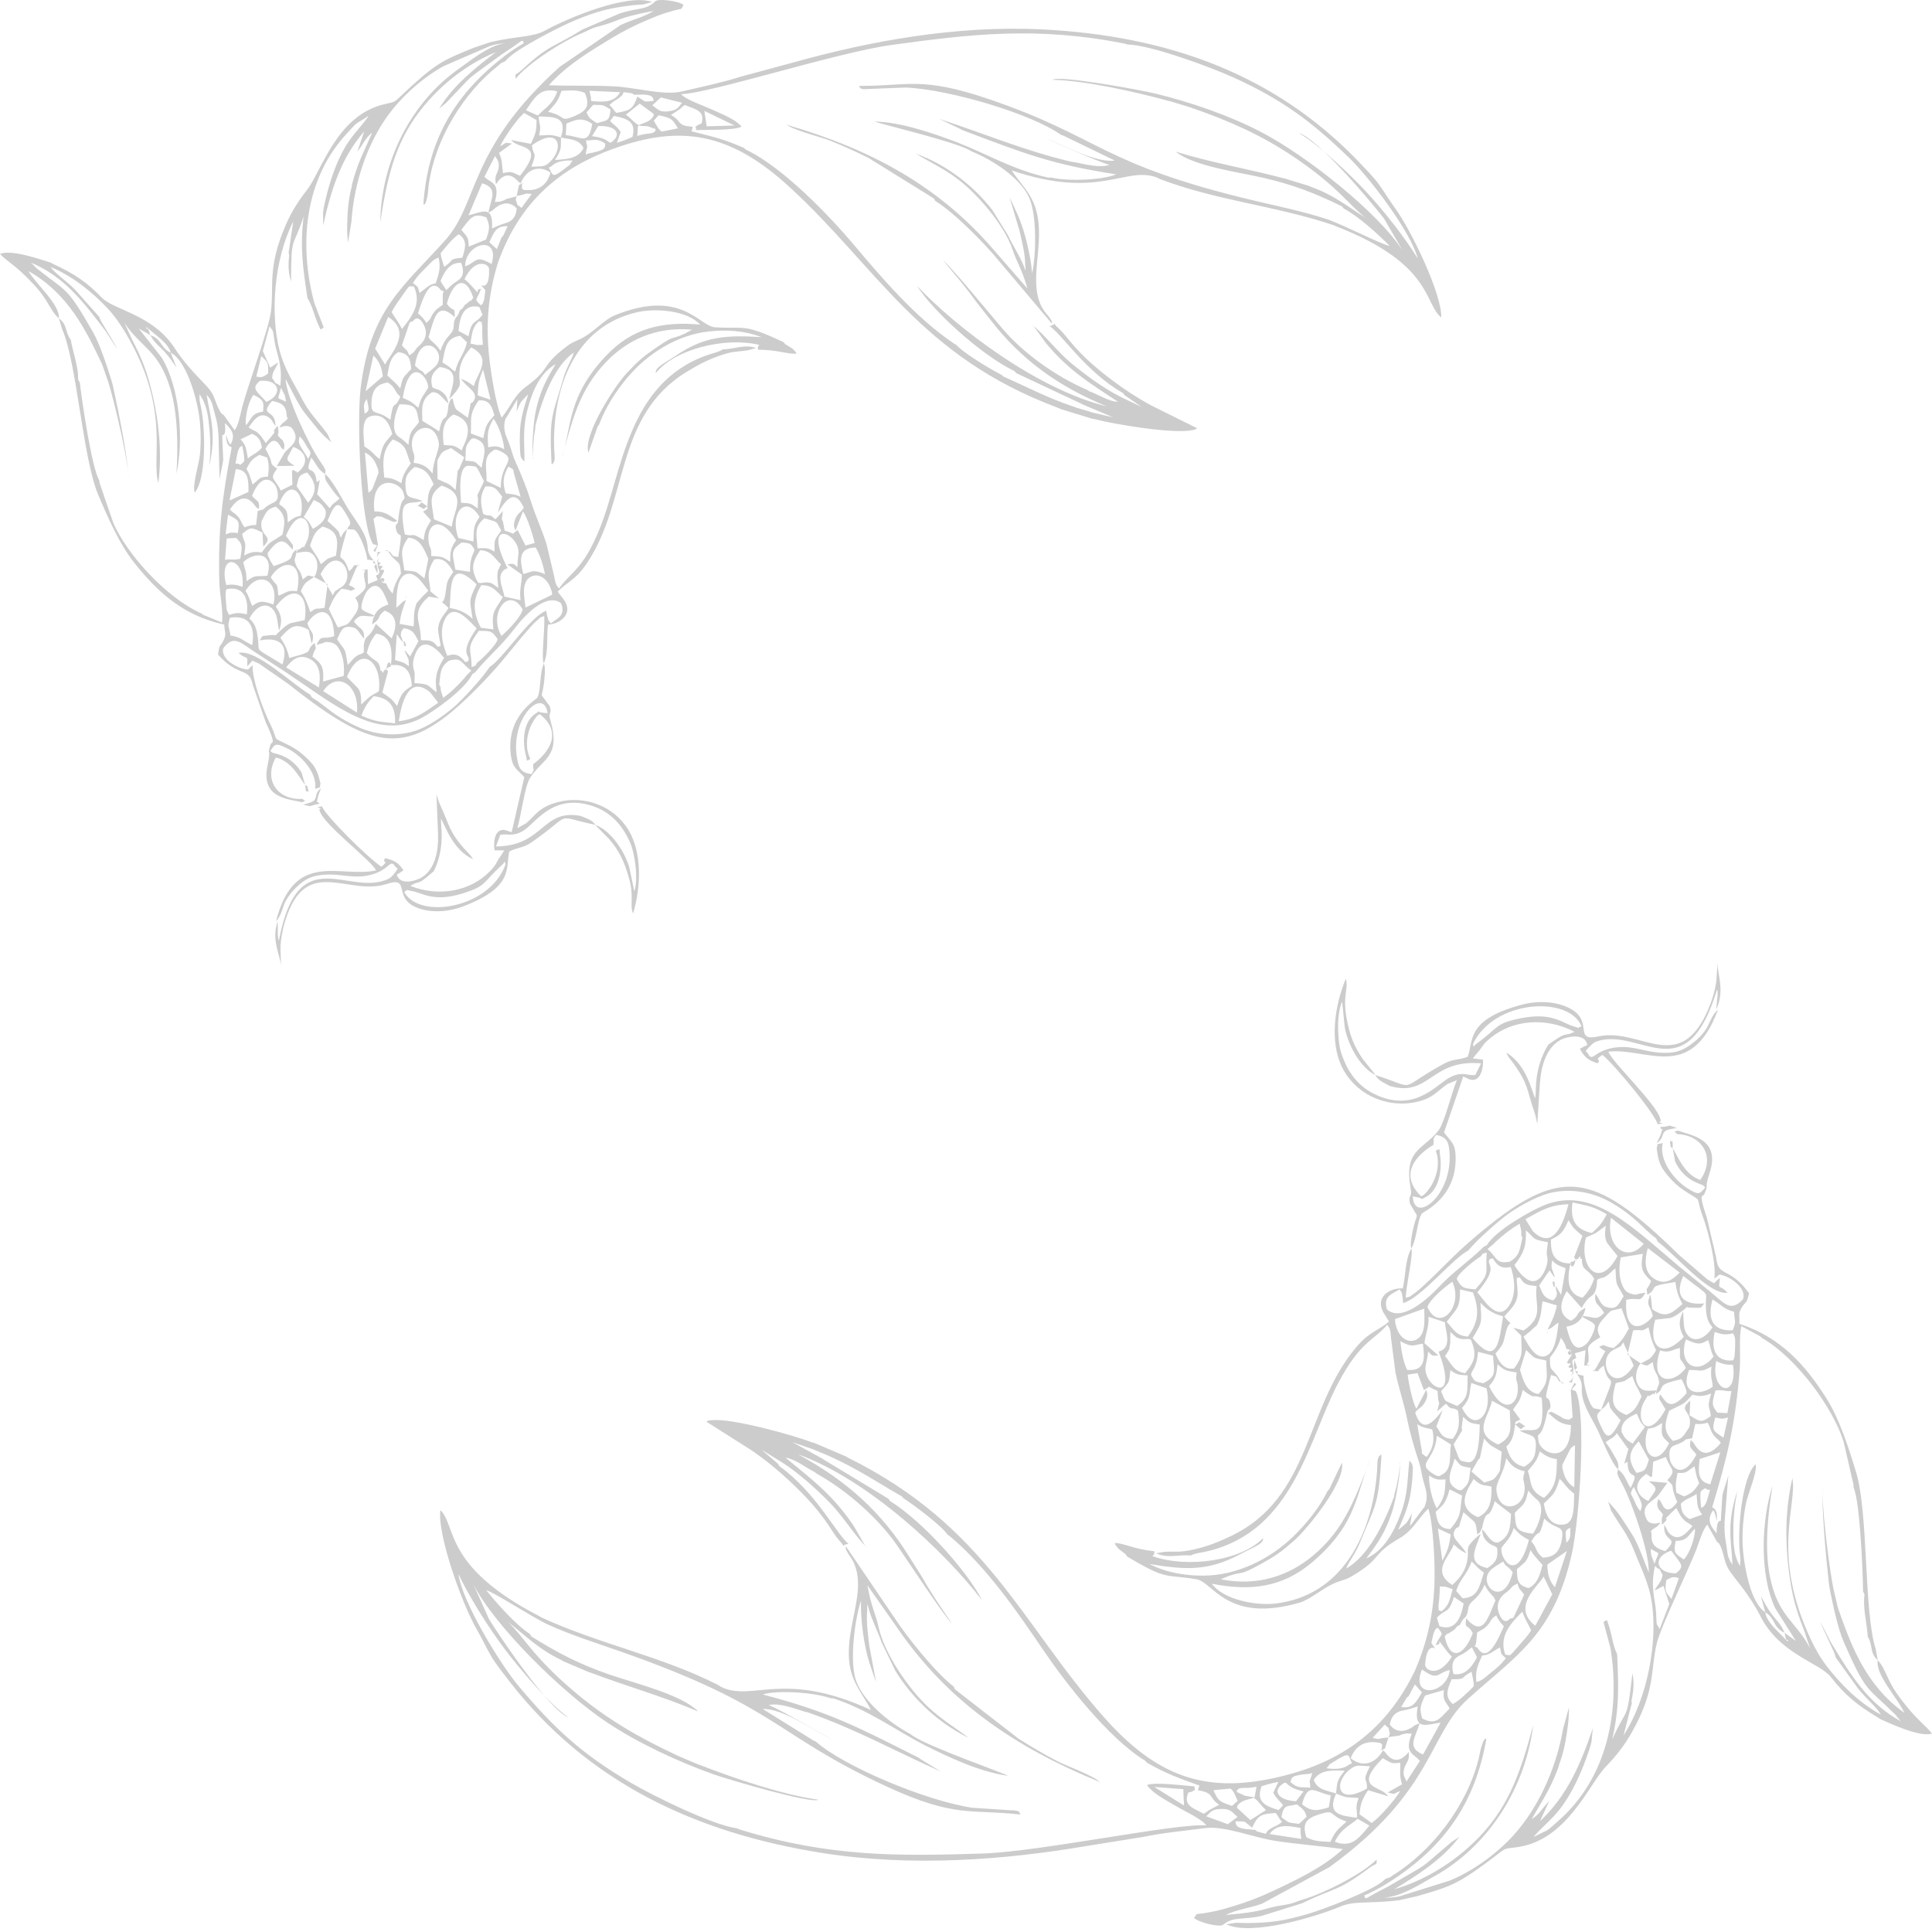 <?xml version="1.0" encoding="UTF-8"?> <!-- Creator: CorelDRAW 2019 (64-Bit) --> <svg xmlns="http://www.w3.org/2000/svg" xmlns:xlink="http://www.w3.org/1999/xlink" xmlns:xodm="http://www.corel.com/coreldraw/odm/2003" xml:space="preserve" width="42.333mm" height="42.333mm" style="shape-rendering:geometricPrecision; text-rendering:geometricPrecision; image-rendering:optimizeQuality; fill-rule:evenodd; clip-rule:evenodd" viewBox="0 0 4233320 4233320"> <defs> <style type="text/css"> <![CDATA[ .fil0 {fill:#CCCCCC} ]]> </style> </defs> <g id="Слой_x0020_1">  <path class="fil0" d="M1275590 1789130l-4570 -1560c-84270,-14890 -78930,66040 -184290,67200l9500 -25430c15930,-3570 26870,5020 49630,-8700l5670 -3840c26340,-19840 65500,-79900 150390,-49470 44420,15930 66250,51080 78350,77930 11250,24980 18870,83110 9500,107590l-10920 -52700c-10120,-34310 -39520,-79480 -74110,-92720 620,1030 1670,2300 2170,2880l27760 28070c22960,27220 32610,48620 42470,81940 13560,45820 1710,60380 10060,81420 17910,-60210 19410,-133160 -9580,-182180 -32240,-54480 -98110,-77620 -156510,-61710 -40800,11130 -46980,27980 -68630,46420l-19040 10450c8430,-26780 16200,-91920 28010,-110240 27830,-43180 68080,-45610 44410,-126780 -5120,-17560 3360,-12710 -430,-26600 -2420,-8870 -510,-2530 -4790,-8830 -22330,-32870 -10970,-1200 -6900,-66140 170,-2680 260,-9070 70,-11660 -640,-8630 -1990,-9670 -2340,-10510 -9740,22500 -6040,61640 -14330,74920 -3170,5080 -68920,40150 -57800,125820 3550,27380 12170,29610 29510,48010l-27750 120850c-560,-140 -13360,-4510 -13620,-4580 -25080,-5570 -26780,30170 -23700,44180 770,220 2020,40 2400,40l18760 100c-7550,12900 -10140,14350 -15340,24110 -5390,10130 -7410,12560 -16500,21940 -41590,42990 -110390,56950 -174150,31790 20970,-13060 15310,-470 42560,-24630l8950 -7510 3320 -7140c13390,-30580 15120,-61460 13520,-85180 -710,-10620 -1110,-13330 -1150,-23030 9000,14200 25360,68670 70450,89130 -7030,-11430 -7130,-9570 -17070,-20640 -36490,-40690 -33940,-53200 -53620,-95130 -4250,-9050 -3810,-8660 -7390,-19470 -340,-1030 -720,-2400 -1060,-3430 -350,-1030 -780,-2430 -1130,-3410l3520 87380c1020,35150 -5860,75270 -34940,93940 -11330,7290 -48460,19910 -55620,-5670l5850 -3260 8950 -6180c-9860,-14070 -16960,-21640 -39930,-26380 -9670,12130 11210,2420 -8430,18620 -28320,-18380 -122960,-111910 -130400,-132510l-10280 2490c19070,5290 650,-1140 5760,8450 9070,29800 114110,108980 123200,129600 -78790,17340 -179180,-46360 -219240,111430 11820,-12150 14680,-31400 20070,-42070 6530,-12940 15440,-23860 25200,-33060 19470,-18360 34540,-25980 66890,-27150 29970,-1070 56900,7940 86190,2600 53120,-9690 49600,-40240 63520,-19660 1160,4840 11840,-2250 -5570,18190 -5660,6650 -9430,8530 -17610,11430 -86830,30680 -191130,-84320 -232400,131810 -1750,-5660 -980,750 -2280,-11370l-220 -31060c-15760,44650 8440,79050 6610,99490 1210,-11280 -1260,-32280 -470,-45830 920,-16010 4430,-35290 10110,-53740 45250,-146970 137260,-53240 222860,-81340 56450,-18530 6600,36490 76860,55640 30160,8220 63570,3640 88700,-5850 114800,-43340 93980,-85520 102750,-120890 17970,-9360 30300,-7480 47480,-19320 97340,-67110 44930,-59150 141280,-39000 -7450,-10130 -12840,-11350 -29150,-18300zm-611230 -26010l14930 3350 11050 -3440c690,-150 2320,-340 2990,-470l6740 -1420c-7560,-9870 -6680,4530 -3690,-13770 690,-4220 5680,-16240 7000,-20320 -18150,14790 -3660,24480 -23790,31480 -6360,2220 -9690,2770 -15230,4590zm-1190 -12680c-55950,3490 -86110,-42240 -58790,-90540 35650,7980 52960,46840 64220,59830l-7810 -27040c-24060,-38580 -57340,-40540 -63380,-43420 -970,-470 -3920,-2450 -4900,-3730 10220,-16930 12790,-17210 35800,-6290 29830,14160 67300,52650 62270,89350 17170,-6750 8030,1310 11660,-11790 -7120,-30390 -12160,-40620 -39360,-64140 -10860,-9380 -22170,-16150 -36660,-23120 -31940,-15350 -15140,-4280 -34310,-43740 -430,-870 -1110,-2130 -1550,-3000 -13920,-28400 -38440,-94730 -36860,-125300 -12990,11080 -5600,10890 -22940,7140 -5660,-1230 -41800,-14960 -42180,-39650l1000 -4750c23310,-30940 38850,-10980 69760,8980l69020 44870c105680,70770 198930,151580 297150,98240 23110,-12540 93210,-60550 109930,-95540l5560 -3350c28840,-35070 57150,-57320 86710,-96170 23340,-30670 69970,-79200 101770,-55710 10840,27240 -7400,32710 -22250,44380 -10080,-13740 -2080,910 -8220,-16620 -150,-410 -1750,-10360 -1970,-11410 -1120,530 -2620,1270 -3320,1660 -690,380 -2420,1220 -3260,1700 -36250,21000 -88680,101820 -117420,120310l-3900 5340c-13840,20720 -57350,68030 -74610,82630 -21890,18510 -57580,44110 -87820,52910 -37690,10950 -82210,9220 -125640,-11140 -52480,-24590 -66430,-44430 -97650,-63310l-3270 -5820c-39840,-22920 -117880,-100150 -157140,-91670 19050,17990 19990,30 18870,29240 16960,-14520 3410,-15060 26240,-5480l64380 44710c200080,158260 267480,162270 431000,-9510 40810,-42850 60920,-72430 95690,-111730 5700,-6450 10470,-11990 17580,-17980 13650,-11490 1650,-3950 15970,-9930 1680,30650 -6800,89980 -1070,104110 11120,-26060 5740,-57340 9160,-85370 25980,-920 56620,-23310 35320,-54140l-13990 -17950c20820,-21620 38770,-25170 62840,-60600 94830,-139590 59640,-324290 221270,-422040 23070,-13960 42920,-24840 70760,-34490 32120,-11130 37520,-7900 63130,-12080l16550 -4770c-22870,-8110 -42070,660 -66110,2600l-6380 390c-10100,6420 -20100,7550 -34870,12790 -175960,62460 -185180,257100 -235010,379870 -36840,90780 -63520,94680 -89180,131200 -6690,-8440 -4520,-4180 -8300,-14840 -620,-1760 -1770,-8690 -2140,-10910l-17050 -71930c-10630,-32860 -23750,-60330 -33220,-90640 -9290,-29740 -22100,-61650 -34940,-89840 -7290,-16030 -7940,-25390 -16190,-45540 -6070,-14800 -11750,-27800 -5510,-48230l2930 -4160 23150 -38860 -1570 27190c3220,-7600 5650,-14950 10330,-22090l11280 -11930c950,-1850 2180,-1780 3360,-2560 -9200,28760 -16790,53000 -17860,82550 -430,11800 -460,23790 250,34830 1030,15880 -400,20560 9650,28660 530,-39570 -5000,-68600 6830,-114070 9690,-37250 26140,-79140 61630,-99200 -19230,31910 -35500,59440 -44910,109520 -4000,21310 -8730,85120 -3560,96780 -2900,-6240 30,12320 -1190,-7910 -70,-950 -50,-10270 -40,-10420 210,-6540 1290,-17080 1800,-23960l280 -4970 3040 -19300 90 -5030c15550,-60150 41220,-129840 84270,-160310 -4800,16960 -16110,32370 -23250,57480 -23410,82400 -30840,78600 -25700,184490l890 3500c8840,-6920 5650,-16270 5050,-31960 -5170,-133980 44160,-271640 184090,-302140 38430,-8380 107170,-3590 135620,27610 -81520,-7110 -147360,6590 -205300,67480 -87400,91840 -75400,157090 -98970,229540 23860,-84480 37690,-152290 98800,-215600 45340,-46960 107860,-77480 187830,-70190l-15310 8310c-32710,15380 -19240,540 -64760,32090 -27990,19390 -37620,27640 -63540,55270 -25490,27140 -95920,135350 -83480,173860l20480 -57860 3050 -4110c14490,-38800 37370,-73220 61440,-102160 44390,-53380 109870,-93890 178170,-101470 38140,-4230 77110,-2430 116150,12340 -78030,-4870 -124840,-1550 -185670,39270 -29590,19840 -48120,27320 -45940,39490 40910,-52040 151330,-80000 227060,-61660 -10,200 -530,250 -550,290l-1300 1980c-700,1890 -1920,-3110 -1420,8370 43420,-470 65960,10660 84710,8280 -2360,-3970 -1830,-3770 -7020,-8840 -790,-760 -1860,-1780 -2710,-2510l-15500 -9450 -3690 -4460c-90370,-41810 -80980,-28100 -149830,-32320 -35170,-2170 -73100,-85360 -218810,-26600 -23000,9280 -42330,32650 -67640,47610 -14730,8700 -22990,9250 -36240,19110 -62250,46320 -34440,48340 -91510,90050 -26590,19430 -33120,43320 -53340,67860 -13670,-28960 -26950,-115860 -29600,-158680 -3820,-61910 2410,-119550 22110,-182760l1760 -4520c55830,-151550 164030,-214820 267070,-249030 141540,-47000 246300,-23480 370000,90120 192760,177020 285410,371060 588920,483780l4400 2140 69310 21300 4850 720c40690,10980 171810,33060 213540,24320 12270,-2570 2700,690 11480,-4270l-100920 -50080c-31070,-16930 -58370,-34860 -85580,-55360 -82870,-62440 -96330,-95140 -116260,-112720 -18920,-16690 -1340,-10150 -20360,-5540 27850,18430 77760,99080 161040,146970l3610 4680 37330 25640 -45540 -21870c-37200,-18450 -78840,-49050 -109390,-74500 -31320,-26100 -60320,-64830 -84930,-82990l660 -140c13760,16120 21570,31310 37870,49760 47800,54060 90100,78920 149230,118300 -19080,-190 -42950,-15730 -63340,-23300l-4210 -2790c-68220,-28990 -139570,-80640 -183170,-131310 -25540,-29680 -113010,-136470 -132490,-152380 28570,34150 48780,57350 72800,91060l32290 40960c65950,84780 146050,143660 253370,187700 -152990,-37510 -329400,-172380 -415650,-263910 32230,51730 137710,150130 213560,186700l3710 4360 141410 66470 4340 2320 66520 28000c-12220,-2500 -24920,-5680 -37070,-8600l-4770 -970 -37080 -11000 -4550 -1650c-60770,-20250 -102120,-42910 -156450,-66850l-3960 -3580c-23730,-11890 -84860,-48720 -99290,-65700l-5880 -3510c-85670,-57560 -162740,-149640 -220740,-218270 -48790,-57730 -152430,-167590 -235310,-206590l-3910 -3690c-47440,-20380 -67210,-24140 -115270,-36360 -10,-170 490,-140 500,-170 20,-50 560,-440 590,-500l1930 -9150c-36250,-2300 -22340,-12350 -47670,-25700l18570 -12240c6330,-4790 5330,-5330 11660,-9800 26220,10650 44620,12810 36980,40700l-7370 2790c-10180,9050 -5780,-2730 -4290,11510 21860,-790 83590,1100 99330,-7570 -14210,-16430 -41130,-26580 -64100,-37110 -20460,-9380 -57850,-21680 -68510,-34120 58950,-280 341600,-91180 458910,-107340 175290,-24140 319760,-41550 512650,-3400l6890 2010c50340,1070 181790,49390 231860,72170 110400,50240 172260,97980 253160,175780 43690,42010 136160,162730 150730,221000 -28650,-46670 -73670,-104020 -114140,-147570 -29610,-31870 -103040,-102960 -146300,-127190 39620,10610 153240,144340 186580,187140l40960 70490c-53030,-82560 -208870,-207370 -311440,-260640 -69380,-36020 -154730,-65270 -230900,-83750 -31910,-7740 -211160,-40660 -224950,-30070 70830,1780 176990,25070 255380,46560l4720 1110 41610 12690 4550 1660c82460,28440 152200,59730 222360,106920 97550,65620 122050,106930 157170,133060 -36360,-21790 -68960,-49900 -119090,-67190l-4400 -2130 -55470 -16980 -4770 -950c-77970,-20610 -153080,-32880 -231830,-57150 38580,31760 138030,44810 191350,57120 66790,15410 112760,33480 172920,62780l3610 4700c32850,17110 76220,57210 100310,81530 -14210,-960 -104440,-47670 -137540,-58470 -51780,-16890 -103650,-27350 -156400,-39850 -341430,-80940 -336310,-138640 -583070,-222760 -150570,-51330 -178850,-28480 -285490,-29280 3460,4320 40,8770 22620,6690l79650 -3100c98390,4420 276540,58270 339880,103430l6520 2400 111630 54150c-42390,5960 -113530,-34910 -155260,-50060 3590,440 111120,50250 143650,59570 -22370,7190 -51640,-1110 -77260,-6080l-4930 -410c-107310,-25400 -188690,-61160 -290920,-94240l45250 21430 4280 2560c133210,50360 196180,75860 338230,97420 -25500,11750 -102590,16430 -142750,7000l-5190 430c-76070,-16450 -137740,-53130 -194420,-75000l-4450 -1970c-55720,-21080 -125090,-44930 -182070,-46090 4820,3510 169550,42220 207400,62440l4230 2660c47240,19230 107790,58280 127090,102440 16540,37860 15200,124610 6080,165170 -2780,-37670 -15830,-93370 -31470,-128300 -470,-1040 -17080,-37350 -17730,-37730l22020 73970c5560,24780 11960,50300 12020,72740l790 6880 -180 7270c-5470,-22120 -28420,-56620 -37680,-77380l-34320 -55370c-6460,-8270 -8140,-10300 -13220,-16260 -30550,-35850 -83270,-82260 -154820,-108180 31080,19020 60140,31760 92190,56160 43400,33070 100970,99480 119380,153480 11240,32990 19990,40950 32960,86110l-73320 -84170c-120140,-140450 -269550,-220900 -451940,-274150l-3270 -1960c9910,11690 76690,28400 93360,34990 28090,11120 58820,24880 86790,38910l142950 88630 3350 5550c42170,25700 110850,95990 138420,130220l117350 138950c-1320,-9450 960,-2930 -5030,-12830 -1210,-1990 -5000,-6400 -6580,-8240 -35040,-40680 -20840,-98390 -17410,-156660 5520,-93760 -28010,-111170 -59410,-158280 193450,65630 249120,-10670 318720,15730l4300 2470c125370,48260 256480,59130 383300,102170l4440 2020c212590,82720 192740,169780 230570,199850 2000,-49620 -65020,-190410 -102180,-240940 -13090,-17800 -22660,-34810 -36750,-53870 -8980,-12140 -29190,-33190 -42620,-47180 -185240,-192960 -420580,-275300 -691320,-289100 -190730,-9720 -380810,26380 -539160,70250l-125150 33870c-38570,12450 -84890,21750 -126430,31740 -39790,9560 -102400,-9060 -149640,-11270 -47030,-2200 -95940,-560 -142090,-2340 38100,-43460 91340,-75280 140060,-104680 23930,-14430 50200,-27740 76340,-38580 16070,-6660 25890,-10920 41780,-15830 42420,-13100 27670,-2750 37060,-16900 -9380,-8090 -55460,-14960 -62510,-7720 -19250,19760 -39810,13790 -77860,26600l-81840 35300c-66230,41310 -70120,30910 -131390,87520 -15230,14070 -16490,6500 -14160,19860 27870,-34930 105720,-83360 142520,-98480 19630,-8060 19670,-11090 41480,-16720 44850,-11570 32730,-17040 118290,-33320 -22650,14460 -49980,19890 -73000,31340l-133260 91510c-201030,180910 -176420,297250 -251160,380340 -91450,101650 -163910,151670 -184710,323230 -8990,74150 -160,299420 27270,342210 10730,3300 10100,-20 4310,9030l-3830 5490c10890,7720 10420,-8400 7710,16650 2860,-12810 7970,-12070 9360,-13420l-12940 -1160 5980 -15440 -9850 -56580 7070 -5680c16420,870 9310,1150 21950,6160 21750,8620 12240,6890 23480,3710 -17410,-11840 -26990,-21220 -50630,-20640 -8700,-85620 56730,-66610 63850,-40820 7500,27170 -4600,-5600 -11370,59010 -1410,13440 -4490,6620 -5470,13510 -390,2620 -730,1700 70,5230 7360,32160 17390,-13350 5350,63060l-10910 -1950 -7520 -9460 -11430 -2790 5990 -440 9820 13670c17920,18300 17210,9810 20070,37130 -7920,12690 -15040,25190 -18290,43870 -8250,-10210 -8870,-8980 -14080,-22190l-6630 -950c-5940,-9940 -3510,-5960 -6950,-20320 6040,20400 1860,25310 10160,13620l-290 140c-6020,-14790 -17800,15120 -4030,-13000l2950 -5780 -370 -3670c-9950,-120 -9120,1980 -3120,-5950l-250 -2110c-10300,-1550 -9130,990 -3330,-7700l-190 240c-12210,-3750 -9290,-270 -2220,-12710 -8560,13520 -3350,23280 -730,32060 -1420,1930 3530,3140 -7540,9170 2070,4940 2320,5320 3990,9620l-21520 8790 -660 -32130 -12550 1820c8970,1240 7980,-1320 4610,6690 -490,28790 16560,27380 -19380,53870 11590,15180 7010,26260 -2020,38690 -17720,24370 -10100,16520 -35870,26310l-19890 -40580c9780,-23030 14550,-30750 27630,-44110 7810,660 12890,950 21450,4230l8790 -4330c-3660,-4160 -7730,-5190 -13710,-8160l15750 -37140c6530,-7480 -2500,-10000 7870,-5550 -21050,-2680 -6570,-250 -23610,12100 -16540,-54390 -30450,4070 -3930,-92230l-5560 5340c-600,700 -1770,1980 -2350,2750 -560,700 -1480,2130 -1940,2780 -670,950 -3040,6510 -3770,7950 -7190,-14290 600,-7510 -11460,-20140l-18040 -16560c8640,-19870 18630,-48760 33210,-26940 25930,38800 15320,32230 9910,44820l15050 1170c12280,5620 29260,53910 28820,65620 28330,4120 10100,600 13190,7670 8860,1530 7120,-570 2280,7550l6940 15430c3170,-30380 -18620,-28020 -21300,-55540 -510,-30950 -25720,-58950 -42300,-85350 -10450,-16660 -36440,-66990 -51190,-77150 -870,13270 3890,17530 11750,28540 7260,10180 11700,16650 20220,24940 -12150,11860 -15050,9850 -21460,21530l-23840 -26610c-60,-1710 -1910,-1820 -3830,-3250l5600 -32020c-4110,2860 -2420,2010 -6630,4580 -4240,-44990 -29700,-7970 -11970,-53890 12820,16190 13450,25200 30160,36180 1210,-12600 2250,-5110 -3520,-17310 -50,-120 -7030,-10440 -7760,-11490 -23300,-33570 -73030,-138640 -75120,-179410 11090,20040 26900,55470 43350,76150 8980,11310 17660,22110 28610,35280l12250 13140c790,760 1890,1740 2670,2470 5360,5010 8150,7110 13210,11640l-8170 -18130c-580,-810 -1530,-1940 -2140,-2770 -20440,-27420 -37830,-43160 -54630,-75830 -17980,-34970 -37800,-63130 -48610,-105620 -20090,-78880 -12440,-197110 30240,-281740l-10140 68780 1220 5430c-2290,21300 -2030,38330 4000,57340 920,-106410 2810,-66460 27630,-142350 -8120,68160 -1550,111330 7490,172910l1090 6450c10080,14740 14560,37540 23150,56670l5070 11150c1220,-670 3270,70 3960,-1360 690,-1430 2070,-1950 3310,-2630l-20460 -53140c-34590,-128150 -22380,-272130 72340,-373110 6450,-6880 12220,-13990 19910,-20690l22340 -13870c1090,-1710 2620,-1160 3960,-1710 -27170,37200 -46050,48010 -70420,106680 -9120,21940 -16420,46090 -22150,69140 -2700,10830 -5410,22690 -6890,33900l160 29040c16900,-75650 38290,-146310 89900,-205800l-15010 44340c14310,-17730 15430,-27770 32770,-41910 -18430,42410 -32200,65940 -44510,114030l-650 4860c-7620,29230 -9350,56090 -9910,85520 -150,7870 -110,11990 270,18980l540 7300c90,1140 220,2510 310,3650 90,1150 210,2520 310,3680 90,1150 180,2520 270,3680l7620 -46590c5820,-87090 36970,-180640 90930,-246710 30380,-37200 71490,-72680 112460,-94420l100680 -43600c10900,-3460 20160,-5370 31990,-5760 -35330,4340 -77480,39590 -99020,54580 -107750,74970 -171720,205720 -173940,337090 14510,-90640 29960,-170220 87670,-244340 49350,-63380 111350,-106050 165890,-127970 -40600,30890 -93660,71910 -124410,123890l15290 -12830c70390,-72970 31920,-39800 121940,-106270l11410 -7610c35450,-22720 32670,-27360 36960,-16780 -10380,5450 -30600,19080 -39950,26250 -109010,83440 -170360,182520 -180200,326440l1330 1210c4370,-4510 1740,310 5080,-8570 390,-990 2460,-10360 2550,-10910 1320,-7870 1650,-16420 2790,-24590 14030,-99970 76110,-201520 153270,-261520 10940,-8520 -810,-1890 13740,-8350l4870 -5070c21750,-23700 118150,-72630 149520,-85490 48010,-19680 74290,-26560 125700,-32610 8140,-950 14810,-870 22320,-1620l20110 -5460c-53740,-19650 -184160,34830 -233720,62040 -29250,16040 -59900,11600 -121430,26150l-36060 12140c-59260,24560 -76460,29610 -134640,82540 -45500,41390 -30410,33720 -62760,41520 -103440,24950 -136580,147700 -167740,187460 -19290,24590 -34100,47900 -47150,78140 -40460,93760 -24510,132740 -32040,189930 -4750,36050 -49520,158170 -62800,207430l-990 4750c-4210,15820 -6810,33200 -15410,46520l-23820 -33290 -5400 -3910c-12110,-17130 -12360,-33980 -24790,-50910 -11200,-15280 -48410,-46850 -76770,-90950 -48630,-75630 -134030,-84020 -160760,-112060 -31640,-33190 -61290,-52950 -107230,-73970l-4310 -2420c-22540,-7090 -87180,-29920 -111210,-18860 18870,19150 34080,23850 73430,66110 12990,13960 20090,23200 29480,38480 7110,11550 15020,26980 26190,36430 2590,-30790 -51160,-75730 -66750,-103750 87030,49250 126140,129610 161420,204400l13670 39270c13590,42970 46790,185730 43760,211660 1120,-37750 -23230,-156440 -32550,-198120 -1770,-7890 -2080,-9850 -4370,-17260 -9710,-31400 -25280,-79520 -40520,-106170 -58740,-102740 -56690,-86340 -123570,-139850l-12420 -12440c73330,30440 116360,88690 157080,141340 13030,16840 19730,30870 32940,48140l-31470 -53000c-250,-420 -4830,-8160 -5080,-8650 -2850,-5440 -2120,-4300 -3740,-8930l-4670 -5200 -47300 -53260c-20130,-21010 -44240,-35710 -54810,-50980 50490,21060 92360,56640 122840,88560 16280,17050 28310,34150 39340,52360 103190,170280 57430,277530 74160,332840 8120,-67080 1300,-132790 -12310,-191520 -11900,-51260 -22410,-78950 -45090,-122580l-16790 -36660c36810,54660 74730,59210 100100,142900 16530,54560 17660,126180 13610,187410 15830,-72440 8800,-187510 -32420,-254780l-49990 -63460 25340 14410c-250,-1230 -980,-2930 -1210,-3590l-2050 -6060c-5320,-15730 -8980,-970 -1490,-4850 17340,15360 44690,32730 49300,53080 -23250,-10880 -18170,-29240 -44550,-38580 450,1070 1250,2470 1620,3070l5590 8780c240,300 6640,7360 7180,7930 6540,6810 10290,9540 17620,17690 11700,13010 15850,20890 25260,33690l-12720 -32580c32940,15930 55920,94080 62180,137240 3800,26130 4540,55880 2070,84340 -1880,21560 -17560,69320 -11600,84670 25270,-28210 23820,-137440 13790,-186390 -4280,-20850 -2900,-10960 -3480,-28970 16810,22750 19430,50230 21990,76750 2620,27130 2380,54500 -140,79560 16240,-73470 850,-108480 -6030,-155290 13390,15480 11590,20300 18000,42550 5170,17980 6420,26460 7950,45970l2330 96900 1070 -6520 5740 -28580 1230 -7510 -2270 -53310c310,-2770 9250,4660 5980,-27450 12020,11990 25350,24570 12150,47360 -4170,-5290 -2150,-1800 -6580,-12110 -1680,-3900 -810,-3600 -2870,-9260 -1120,23680 9890,26380 9950,26300 470,-650 1590,870 2110,1570 -21360,111500 -29840,181910 -27070,292800 710,28800 9200,66850 5960,90550l-41050 -16920 -4120 -3050c-79210,-35210 -165560,-133360 -193210,-198740l-29770 -86670 -880 -6380c-16230,-26120 -37940,-173490 -42620,-214340l-3610 -6170c700,-26050 -9460,-54200 -14860,-80440l-1110 -6700c-13830,-17980 -6770,-33030 -26190,-47020l6950 23320c32920,74480 44600,281440 79550,364090 20380,48180 46280,107380 78550,147940 49880,62710 105720,115640 197320,135630 280,16700 5370,19550 -1280,33740 -7840,16710 -9380,6780 -12370,31900 41270,46700 64340,30130 73430,56880 4330,12710 150,-260 2970,10510l28370 81620c410,870 1040,2140 1450,3020 22340,48520 10930,38100 8820,44800 -8430,26670 2010,6080 -6610,46310 -15830,73830 49400,73140 75200,80430 12310,-5110 6340,-740 1720,-7470zm7290 -16700l5680 930c-3930,-20000 -3410,-10110 -7540,-14940l1860 14010zm431440 159760c6020,-6820 2680,-8350 5920,90 -34230,97170 -189620,122250 -222280,60530 17160,-7260 -7750,-5960 17030,-1740 22970,3910 46910,25210 110770,5350 54240,-16860 42660,-22860 88560,-64230zm-310040 -325510c8260,-21850 14960,-29510 26780,-42500 36560,3860 48440,24440 47040,59510 -32710,-4230 -39150,-1910 -73820,-17010zm-83630 -53600c29510,-45100 79860,-14590 73900,47050l-73900 -47050zm-9500 -8040l-71790 -44050c12180,-15090 28450,-32380 54620,-16850 19890,11800 21350,36030 17170,60900zm61410 -23090c30790,-75510 78690,-31370 69870,31600 -23500,13370 -17550,9500 -38630,28910 100,-16080 -190,-26750 -7370,-36370l-23870 -24140zm113480 97180c6230,-39340 21100,-102000 68300,-64120l18280 23390 -18340 12850c-20870,14340 -38080,23870 -68240,27880zm-269300 -251380c40070,-52670 73280,-26590 63260,29660l-29830 6520c-9160,2960 -16310,10160 -23110,16240 -19350,17280 870,7370 -24560,10550 -19320,2400 -13180,-960 -21150,11430 370,10 72860,-18960 49860,52470 -62570,-38990 -50230,-24830 -53250,-53800 -230,-2140 -2060,-14840 -2620,-17180 -3700,-15560 -7930,-21050 -16440,-29870 22770,-42570 55500,-32970 60860,2060l3930 25050c9520,-25330 2870,-38420 -6950,-53130zm69140 36520c18980,-30950 56130,-42730 58920,28230 -25770,9000 -27850,-5290 -38680,19090 1190,-100 2760,-630 3500,-820 21490,-5520 11670,-6350 24690,-4870 12410,1410 17420,8150 22200,16760 7930,14280 11400,35740 8860,57080l-45110 12250c2040,-30350 -1420,-38210 -23160,-54640 6820,-25000 9710,-9320 4810,-29740 -19090,14220 -4470,16380 -24220,23670 -9540,3520 -22860,6220 -31410,9260 -4020,-18250 -9540,-29800 -19500,-44530 20320,-21580 30250,-34780 61850,-17390l5840 26970c500,-620 720,2280 1260,3340 7820,-26840 -2990,-21570 -9850,-44660zm130350 65360c3830,-17830 11210,-31720 20350,-42450 33540,4430 36270,36540 32500,68680l12290 -50c27160,3300 31480,23870 33600,45860 -18330,11250 -23910,16770 -32340,43950 -14930,-17850 -7120,-11260 -32490,-29520l12670 -46860c-16130,-12490 6180,-1840 -7900,-2710 -920,-50 -4920,13020 -5770,1270 -80,-970 -1940,910 -2980,1050 -2070,-26440 -12650,-17810 -29930,-39220zm49200 30390c8600,1870 -650,-21750 -5380,-1750 -2380,10080 4390,1560 4670,1630 40,20 690,120 710,120zm-300340 -47770c-21430,-9990 -23490,-17250 -47690,-21030 -2870,-20900 -7460,-17470 -1250,-38940 42710,-6590 55540,18780 48940,59970zm601890 253500c1220,-770 4180,-2770 3990,-1620 -180,1220 2120,-2190 3400,-2990l-3960 -9130c-6700,-22010 -3090,-45610 6600,-65970 420,-890 6170,-10820 6460,-11210 9970,-13480 7430,-8080 11700,-11430 68390,54160 -14440,109200 -14600,109890 -220,1000 110,1960 110,2340 -10,770 250,4330 140,5490 -440,4190 4070,930 -3500,13580 -23710,-2490 -27940,-12740 -31710,-33060 -16890,-90840 58770,-159270 66680,-100140l-12610 -1440c-11560,-680 -100,-6820 -14560,2780 -24680,16390 -28170,55210 -21710,85370 1940,9000 2390,8850 3570,17540zm-270550 -290360c22850,2010 25250,15450 32970,27980l-18400 33720c-1050,-1140 -2300,-2830 -2970,-3590l-5050 -5760c-6680,-7070 440,-1930 -4250,-3090 10100,22960 9040,13060 9510,33820 -8520,-6770 -10820,-8320 -30270,-13440l3750 -56610 13390 18250c-2890,-18500 -6470,-10010 -3320,-24240l4640 -7040zm1610 37970c-5620,-27730 11580,10980 -570,-720l-270 1580 840 -860zm-63320 -64670c-11900,-7040 -28970,-9940 -30280,-17550 -1530,-8860 7570,-32130 13150,-38480 26850,-30590 39080,15170 46040,30310 -4610,2890 -32390,6450 -35870,44100 23270,-16300 7880,-14710 27460,-30430 40230,14070 16960,55960 15550,60920l-34900 -31870c-14670,35800 -23520,20170 -26290,48010 -80,840 210,12370 60,14480 -11810,7740 -8000,1580 -19260,10490 -5110,4050 -9420,10870 -16170,17090 -6300,-39760 -3200,-26870 -23150,-56280 8370,-17780 11140,-28720 28230,-27150 15620,1440 15920,6920 26500,20650l4490 5400c910,-24450 -9840,-19720 -22210,-38100 15440,-20640 23780,-8320 46650,-11590zm143180 155920l-3080 -6000c3450,-25510 1260,-37250 20830,-52020 29750,-9170 27140,6440 49510,21370l-11310 11470 -4360 5640c-16670,18280 -27080,28760 -45930,42790l-4580 -13940c-1620,-6860 -510,-4080 -1080,-9310zm-463450 -158540c-6260,-10700 -5390,-11700 -6800,-27430 -3450,-38220 3430,-26830 6380,-29990 36350,-3590 42760,26590 39190,56350 -18300,-4940 -26340,-3100 -38770,1070zm406610 130960l-640 -7010c-4010,-11120 -4100,-19960 330,-33530 19410,-59630 64580,3750 64640,3810 -18770,30280 -20180,45310 -16180,75150 -22810,-16020 -12550,-17430 -48590,-20030l440 -18390zm71630 -41390c-8570,-18980 -20000,-54070 -4000,-82810 19890,-35760 54420,9980 68060,22630 -42880,62850 -9760,56930 -18880,72530l-6070 1400c-11000,-13740 -20010,-20410 -39110,-13750zm-442320 -142140c27460,-45450 73820,-25250 61250,29550 -25850,-8670 -30860,-7890 -46620,3490 -6960,-15350 -6340,-20100 -14630,-33040zm413230 -68790c23290,-6230 35140,15400 42000,27110 -14700,21420 -13270,19880 -17150,47420 -4510,32220 -17280,7850 6890,31470 -8550,14020 -19940,23070 -22800,43090 -1440,10140 6270,38540 5290,40360l-6440 1690c-11120,-14160 -14880,-14270 -36840,-14400 1300,-40800 -24370,-59680 17440,-95450l22150 3570 -18530 -14990c-2660,-32240 -10610,-38680 7990,-69870zm-324720 -51900c31340,-74760 64120,-26190 45220,13520 -11440,24070 -870,3350 -12330,13640 -10600,9500 -190,-10000 -10190,10420l7370 -1250c10490,-1470 25540,-6110 35190,13050 5510,10960 4000,24260 330,34290 -240,660 -1730,3750 -1580,3100 140,-650 -1150,2050 -1990,3500l29290 15880 -6480 51410c-22220,4800 -14250,-2860 -31370,9660 -5520,-16590 -10460,-30610 -20790,-45910 3920,-8930 6530,-14240 12420,-19910l14220 -9740c770,-1380 2050,-1110 2960,-1830 -19160,-4140 -10890,-4390 -25420,5700 -4810,-21100 -9570,-19380 -14330,-30880 -7430,-18010 -620,-9810 1050,-34850 -22710,15630 8210,17660 -50350,36500 -2480,-3780 -5760,-8660 -8310,-14030 -6700,-14160 -2440,-2390 -5170,-14070 33180,-47800 43390,-16770 55290,-8170 750,-13800 2560,-5750 -9930,-23490l-5100 -6540zm-95180 111790c-14660,-5670 -23710,-5620 -35380,-4030 -370,-1200 -920,-2790 -1100,-3600 -15670,-69730 43530,-56490 36480,7630zm337070 45610c840,-18570 -1210,-62220 19070,-72280 23120,-11460 43530,26800 51100,34990 -9960,11240 -9350,7970 -19170,20180l-6560 7190c-8190,23380 -4700,33700 -6450,50930l-30740 -5530c2600,-22750 6800,-32580 13960,-52100 -9220,3130 -8630,7280 -21210,16620zm20540 -24490c-1400,570 1970,3340 2310,3910l-2310 -3910zm-295600 -41960c20630,-37840 73870,-43450 57460,30510 -21670,-3780 -23960,4340 -40930,9620 -2850,-33460 -1170,-16170 -16530,-40130zm-60260 -33450c24510,-23030 68140,-23200 52790,29890 -29050,2480 -23960,-2990 -45680,11790 -190,-25280 -3920,-24480 -7110,-41680zm512400 220390l-3780 6530 -8230 3210c-680,-44140 -13470,-38860 15660,-79390 23490,450 27680,-2000 40880,17340 2040,9680 -36640,47450 -44530,52310zm-527910 -273340c14340,13860 13580,18580 9000,45640 -17730,4160 -17640,-400 -33490,2350l3690 -46950 20800 -1040zm184850 79470c37180,-71780 81840,5330 45120,28860 -18120,11610 -11230,5540 -18580,17650 -680,-1390 -1430,-3150 -1890,-4250l-24650 -42260zm283100 74230c2630,-50590 230,-109260 58830,-51980 -18090,37610 -14970,33520 -8760,75510 -10440,-9420 -24860,-20250 -50070,-23530zm-412520 -189880l2120 -4400c9750,-19240 11150,-22300 29310,-28110 21120,17400 21410,31140 14450,61790l-25170 15890c-5250,4050 -5230,4060 -10580,10180l-9630 12760c-19400,-3490 -26990,1150 -38580,6450 6330,-34500 -190,-25200 -4280,-47120 17840,-14850 18770,-15990 44540,-2870l1690 30610c25730,-25930 -8710,-18720 -3870,-55180zm525900 250950c-30060,-49970 16760,-110710 46400,-58050 -3670,16270 -30070,43650 -46400,58050zm-587870 -226400l-5870 120 -10710 3520 5190 -42990c24380,12930 25900,12620 21480,40360l-10090 -1010zm168350 28390c8460,-24570 10470,-30080 27270,-41670 35190,9360 34820,29710 29420,64150 -26570,9270 -11370,2120 -33170,18370 -7210,-18480 -15030,-24410 -23520,-40850zm375130 87020c26400,-920 32550,14200 47430,26060 -18740,30920 -25240,31480 -20790,70560l-27350 -3460c-570,-950 -1330,-2330 -1620,-2930 -16100,-32560 -16740,-58850 2330,-90230zm-502320 -195860c23690,-59030 50720,-30110 54530,-15190 7370,28810 -5500,27800 -17370,35010 -19230,11680 -1330,6960 -24610,13120l-3590 30950c-11430,-400 -18190,2500 -25420,4940 -8290,-11230 -6270,-14240 -14280,-23560 -7460,-8680 -11160,-7520 -17560,-15670 14640,-21870 33150,-35310 52820,-10850 6750,8390 3220,5080 10670,10240 1510,-18410 -700,-14000 -15190,-28990zm499900 119060c25320,550 32450,19690 45760,30930 -7610,16230 -7110,9840 -8160,27920l2250 23840 -12990 -9540c-16620,-7110 -25470,2440 -32000,-3050 -14060,-27010 -14700,-40670 5140,-70100zm99340 125640c-1270,-17160 -10890,-52970 9570,-66300 16230,-10550 36210,-50 45020,22780 4670,12100 1790,4090 4120,15190l-58710 28330zm-257000 -153060c28030,580 37010,31220 44140,46360l-8540 42710c-23160,-18410 -14980,-13950 -44180,-17640 -3580,-33660 -12150,-41720 8580,-71430zm217780 66610c-52410,-102350 12680,-82280 22950,-43430 2950,11160 -2020,24400 -1080,41320 -8300,-6660 -7040,-9070 -22330,-6170l31730 22520c90,20280 -6100,32780 -2690,56060l-35640 -7920c-1540,-16550 -22570,-51610 7060,-62380zm-424720 -149300c15670,6660 17780,10050 25710,21930 4400,21070 -12300,32590 -27690,41370 -5930,-9650 -8290,-17790 -20080,-25790l22060 -37510zm-75930 8890c21440,-59560 60160,-26130 47320,25600 -13970,3020 -16210,5590 -28320,14710 -760,-25500 -480,-26620 -19000,-40310zm386240 143700c-5100,-32290 -13590,-41120 14190,-59590 19990,2220 17960,1560 26870,13690 2920,9720 -10030,12760 -8840,50770l-32220 -4870zm148840 9550c-5900,-25550 -14180,-57260 27010,-58050 10580,16830 16590,39930 20670,58410 -28720,-11910 -27950,-4470 -47680,-360zm-201760 -39430c800,-22220 -3330,-12940 -5910,-32790 -4550,-35020 24700,-59870 60480,-1590 -12590,17320 -12730,25410 -13020,47390 -18250,-13520 -21010,-11290 -41550,-13010zm-442010 -121620l13940 -68920c27550,2390 28000,23690 27620,50370l-41560 18550zm147260 -31320c4940,-22320 4280,-23780 22800,-30070 27060,29480 15810,49370 2460,66360l-25260 -36290zm-30770 -100750l-4460 -3810c-13080,-12970 -140,-1960 -6520,-28100 -23950,28990 14200,-7860 -25980,38130 -870,-1060 -1740,-2610 -2290,-3400l-6770 -9800c-13490,-16820 -15300,-11510 -28550,-21000 14430,-21170 28160,-37210 49180,-17820l9670 14880c600,-39650 -36910,-19600 -7690,-55050 23010,3860 31530,11650 32400,33100l1900 5650c-7520,9510 -11220,7150 -18180,19500l10440 -3090c1020,-100 2540,-360 3580,-340 10620,220 13550,3450 17250,9990 15570,27630 -14510,37270 -21520,51720l-15450 26450c1210,-40 2860,-380 3610,-440l35490 -560c-23130,-14700 -17290,-13650 -3090,-41370 30940,10840 34900,36570 9790,56140 -12430,-1710 7610,960 -6270,-3360 -3820,-1200 3230,-3330 -6070,-1030l930 31230 -25530 12690c-13490,-28690 -26370,-23280 -7870,-48250 -780,-630 -2220,-1150 -2630,-1440 -16910,-12550 -3320,-5250 -19590,-35490l-3450 -6360c23620,-41070 34130,3690 37680,130 760,-770 1590,1940 2560,2720 2100,-13970 1760,-11110 -2570,-21620zm-65850 97200c-400,-1190 -840,-2820 -1080,-3600 -230,-760 -780,-2580 -1080,-3520l-4490 -13610c-3090,-7510 -3650,-6700 -6640,-13810 8810,-17650 13550,-22110 28260,-30550l16890 5830c4090,13960 4140,20970 2000,41810 -19980,940 -17400,4210 -33860,17450zm383190 45880l-20 7340 -9570 6060 17290 19270c-10130,17870 -12950,18850 -15980,43100 -30950,-19630 -19300,-5710 -41390,-12510 -16620,-87010 9990,-63430 38870,-73300 -25400,-9960 -35030,-3070 -37130,-28430 -2180,-26410 5270,-33830 19560,-45790 27730,3450 34510,22460 41970,37860 -13010,15570 -12510,26720 -13600,46400zm60 2330c-21190,-15870 -9300,-5970 -22100,-2250 23820,12480 8670,6510 22100,2250zm109640 91430c-1830,-30780 -8720,-45760 15140,-65860 31970,10320 23290,3520 36770,26990 -15580,23120 -14890,17080 -14640,46140 -17200,-10210 -21240,-7120 -37270,-7270zm-520080 -182790c-11440,-9340 -12390,10500 -6540,-22930 3170,-18170 10020,-17990 11010,-18780 420,2760 3600,17420 3840,21610 670,11840 3440,11260 -8310,20100zm575890 124740l-2550 -5840 2340 -17780 -14120 15780c-90,-730 -1860,1620 -2900,2250 -13650,-14960 -12610,-3460 -26270,-11990 -4880,-20540 -8830,-37780 5080,-59990 24030,-1120 24970,9320 36690,22380l-9540 34790c6170,-5260 32490,-65960 56730,-10280 -7030,11310 -11640,10360 -17140,21470 -8510,17190 -2100,25510 -870,28170l16190 -41620c9740,11520 24220,59940 25630,69240l-16550 4430c-940,240 -2800,720 -3570,920l-17000 -33860c-17220,11750 -1440,8720 -28510,1310l-3640 -19380zm-97840 35370c-19740,-53970 15340,-97020 46580,-46140 -16090,22190 -11620,30340 -13720,53980l-32860 -7840zm-53490 -40900c-3930,-35020 -14780,-52480 16630,-73750 59420,19400 24740,56110 22750,89950l-39380 -16200zm-376950 -156880c-8820,10970 -19630,14280 -30720,23480 -4180,-22810 -3550,-27970 -16070,-41730l25170 -12180c15420,6810 19020,15350 21620,30430zm98610 -2400c8460,14270 10620,9960 3210,27010 -23330,-36820 -22680,-33470 -19030,-49280 8190,7960 9460,11580 15820,22270zm156140 50380l770 7170 -13520 35390c-6080,7400 -4380,4600 -8570,8250l-7740 -88070c18620,8160 24660,24840 29060,37260zm13440 17610c-3690,-34810 -4860,-59520 18460,-83630 33780,12260 28350,30080 39460,52550 -8450,12720 -17400,22750 -20530,43480 -13370,-7970 -20860,-11790 -37390,-12400zm203710 39020l1560 5540 -580 22960c-15730,-11380 -14360,-11290 -36510,-12410 210,-7640 -10060,-84000 17990,-81030 19980,2110 13360,-2310 32210,34040l-14670 30900zm-506520 -153700c-310,-1340 -810,-3010 -850,-4040 -640,-13760 4530,-45700 16930,-62700 21610,11110 23310,13090 21040,37050 -23630,2580 -23720,12620 -37120,29690zm586530 103930l15010 53050c-14730,-8100 -25770,-5400 -32680,-8050 -6840,-20520 -6710,-36310 5470,-57890 1010,240 2560,470 3020,750 12780,7870 6540,4430 9180,12140zm-119890 -8010l-3160 4090 -4350 41760c-2470,-2290 -10340,-9960 -15370,-12920l-24410 -10950 -330 -36620 410 -4920c11110,-21800 10920,-17790 29670,-26470l28990 20230 -11450 25800zm-194480 -115510c37640,-10870 46360,33780 48090,38850 -17050,21410 -20790,19770 -27490,54810 -13090,-9150 -14130,-15900 -33620,-27650 -1060,-21280 -8320,-59860 13020,-66010zm240370 54050c18370,12290 5910,39560 3410,58880 -17930,-16300 -10040,-13060 -35670,-15940 2620,-22460 -3720,-28650 12310,-46250 30,0 3550,-7650 19950,3310zm-143880 36400l-440 -6720c-23490,-55840 42900,-84360 53860,-27000 3020,15840 -12190,37100 -13460,68620 -10260,-12550 -19010,-20880 -41460,-23550l1500 -11350zm-284300 -137450c1940,5380 1900,8050 3060,14870 -23190,-11620 -17510,-50 -11070,-30400l8010 15530zm-54460 -30610c40780,-4860 53740,28580 14680,46060l-11150 -11800c-13010,-13970 -20170,-19520 -3530,-34260zm507900 155030c3610,80 2910,-10510 23290,920 33350,18660 -4520,25060 -2980,78380l-31260 -15040c1430,-22090 -8640,-50420 10950,-64260zm-199010 -29570l-4170 -2880c-19630,-12650 -7170,-55920 1590,-71240 39530,-670 37170,11850 42620,38930 -12370,18210 -20470,15650 -23100,49820 -5540,-4930 -9930,-9690 -16940,-14630zm94270 14970c-4190,-31450 -1520,-52880 21370,-66910 56510,17440 20550,67250 17920,78790 -19910,-14130 -19980,-9730 -39290,-11880zm-381670 -260220c9790,14730 5860,2390 11060,34040 4500,27510 18040,50640 12370,96540 -13540,-11170 -5700,1880 -14900,-13050 -3490,-5650 -3130,-490 -2180,-10200 730,-7560 8920,-18630 12940,-27850 -1020,470 -2380,1240 -2960,1590 -570,340 -2270,1160 -2960,1580l-11880 8170 -16220 -36520 14730 -54300zm-18100 65500c13070,12490 15970,12420 14930,37870 -13930,10880 -17450,7960 -25930,7080l11000 -44950zm226400 125990c-1120,-14380 -4430,-21470 5040,-32030 2870,18730 8510,25490 -5040,32030zm270840 73530c-2000,-28710 -2560,-37260 11460,-62450 11760,14700 22800,49440 23560,67000 -16980,-9400 -23560,-5980 -35020,-4550zm-214400 -60010c-28600,-22920 -42010,-7960 -41500,-34840 600,-32110 12660,-43450 35930,-46960 18840,12710 11740,16730 27460,31380 -15250,33320 -14370,1100 -21890,50420zm181380 -39380l-5370 3390 -6130 31510c-1670,-1240 -24610,-17320 -24710,-17420 -6600,-7730 -7290,-22230 -9600,-26080 -7060,9850 -830,-3430 -6510,10370 -3200,7780 -2120,9680 -2150,9930 -5110,41360 -10540,5150 -20130,53230 -9720,-7680 -25200,-15700 -36600,-23260 -1330,-28520 -2720,-47500 20710,-62330 15720,-3520 25880,17350 36350,23990 -2230,-10370 -3580,-16590 -12910,-24210 -10610,-8660 -14390,-5420 -22410,-11180 -6050,-23370 1880,-33190 15970,-44260 44650,5410 29150,35780 21120,69740 8080,-6530 20490,-22150 22850,-29530l480 -8360c-60,-850 -520,-2280 -620,-3170 -3500,-30210 6860,-51160 25430,-71630 49060,24650 10400,59690 5890,84970 -8830,-6070 -12230,-10230 -28280,-16020 14290,21430 40990,29200 26620,50320zm11850 -2960c27530,-3230 30160,19800 34640,32420 -15170,17550 -18850,19350 -24210,50110l-27470 -10390c2190,-31530 -5220,-39460 17040,-72140zm-230480 -98520c12450,11800 18170,24540 20670,45670l-37730 32570 17060 -78240zm64460 92820c15720,-99900 58990,-40270 55260,-21750 -10150,17410 -15470,19420 -21080,43460 -11880,-10000 -14110,-13430 -34180,-21710zm-9770 -100330c24100,3280 25880,15700 28340,36950l-5710 5960c-14200,15040 -12750,14010 -18600,36650 -5160,-6370 -7080,-9110 -14390,-15560l-13750 -12830c3720,-21590 6170,-40420 24110,-51170zm173910 94780c1280,-24330 850,-28430 11720,-56660l16390 66240 -28110 -9580zm-137420 -65160c10650,-81610 74560,-31090 45040,1330 -440,480 -7380,6830 -7450,6890l-15350 12110c-9980,-14280 -5190,-3180 -22240,-20330zm-58800 -106660c55480,34630 760,85100 -6520,104440 -5680,-9370 -15080,-23620 -21970,-35090l28490 -69350zm47350 11830l7240 -2840c620,-280 10140,-16880 23240,7790 15390,28960 -11220,47210 -12120,48200 -11870,12840 -4880,10140 -19390,19220 -6510,-16080 -4580,-7790 -16200,-22060l17230 -50310zm71510 87700c6670,-33620 7860,-53240 38750,-58200l14870 14010c-4570,24660 -19600,37160 -25610,64540 -15410,-11090 -1540,-930 -11880,-9280 -1020,-840 -1930,-1820 -2910,-2610l-13220 -8460zm43900 -117970l-5240 3450c-7450,19900 -8230,11910 -11880,21890 -3600,9820 -180,14010 -4100,22860 -4520,10200 -17530,15190 -27050,44650 -9900,-16930 -23170,-22960 -23340,-26350 -110,-1930 -1950,-2150 -2710,-3370 11590,-37100 16610,-74430 48480,-51800l8730 7540c970,-25730 -2930,-8930 -16950,-29330 11020,-44900 39710,-68440 57800,-13290 -11630,16190 2410,-1920 -12840,11620 -6790,6030 -3180,10 -10900,12130zm44770 79510l-12460 520c-3430,-470 -8630,-2330 -14890,-3200 4180,-23630 3540,-34720 18860,-49160 8650,5210 3640,-5180 7020,9260 420,1780 -20,12650 10,15450 120,9630 1000,18700 1460,27130zm-199910 -71570c5640,-11850 12740,-21020 20690,-32390 23270,-33180 14990,-22090 27860,-24110 18320,38230 -5150,67190 -25900,93440 -9400,-18350 -11840,-19060 -22650,-36940zm146630 41210c2150,-30350 11370,-60420 45430,-52540l7170 16950c-15620,21330 -23410,8850 -30850,47230l-21750 -11640zm-38230 -88800c7490,2300 6020,-120 3630,7650l-30 23800c-7800,6220 -12630,7390 -19700,16980 -8240,11180 -4400,13340 -16360,22730 -3830,-7470 -10380,-14300 -18200,-21000 7940,-23870 25200,-84500 50660,-50160zm96890 -560c-320,2360 -2050,18570 -2590,20590 -3200,11980 -4790,10080 -7320,12610 -16230,-16500 -9010,-8430 730,-36690 -1370,470 -3150,1370 -4090,1460 -9900,920 7120,18790 -17780,-8270 -7420,-8070 -7410,-7470 -14670,-13880 23430,-48480 53520,-33500 53920,-22220 1660,47300 -17420,35400 -17530,35430l9330 10970zm-158700 -15690c10210,-15760 15910,-21140 28480,-33600 14100,-13950 13500,-15960 27810,-22340 4640,22420 1800,31770 -6270,56570 -15410,2380 -21750,11750 -35410,21010 -5080,-15420 -940,-10750 -14610,-21640zm60560 -4370c10010,-25430 22970,-40860 45170,-39890 12660,33710 -7500,37500 -19300,47420 -6820,5720 -8030,8140 -13340,12340 -4400,-7550 -8010,-11400 -12530,-19870zm100 -60650c9770,-12200 26400,-33070 39930,-41880 18390,13090 15360,27670 7740,51480 -31610,2790 -16280,4540 -39820,19980 -630,-1990 -3360,-10460 -4440,-14420 -3480,-12670 -1340,-4010 -3410,-15160zm53770 28380c-110,-51370 77270,-70270 58010,-4900 -37320,-21540 -31720,-3770 -58010,4900zm-8250 -80140c18850,-23500 24800,-38690 54870,-26930 7140,17440 8480,23300 -900,48580l-37850 15350c-140,-22600 -4470,-21170 -16120,-37000zm91720 13020l-3670 3940 -10200 25470 -16530 -14920c11420,-25550 16420,-35910 40100,-35130l-9700 20640zm-46340 -114770c36480,10860 19570,33340 13780,64450l9320 -5140c1280,-970 28300,-30610 52720,-4370 -900,12410 -4500,24220 -19340,30750 -440,200 -13240,4080 -16430,5400l-18410 7800c3820,-53050 -22580,-35240 -51340,-28700l29700 -70190zm53770 34150l-6060 3280c-14250,5020 -6360,2110 -19650,3480 12250,-43980 -9230,-40730 -22880,-55160l23340 -45600c4600,8630 9850,12090 7650,26350 -1350,8760 -5150,13090 -6180,18200 -270,1320 -530,2830 -690,4060 -180,1300 -10,3250 -100,4330l1110 9250c26820,-41760 49740,-3010 51150,-4420 810,-800 1740,1830 2760,2570 10980,-27160 36650,-43400 65780,-24120 -12390,46660 -54430,37960 -58820,38150l-4190 -3570 940 -4780c-5010,-4710 12390,-13070 -7120,-2210l-4990 23810c1190,-70 2800,-470 3540,-630 730,-150 2610,-490 3510,-680 17090,-3670 8590,-5140 25850,-2910l-22400 30360c-12880,-10620 -6190,-810 -11130,-13910 -2370,-6250 -1490,-1080 630,-12230 -1040,500 -2380,1410 -3010,1690l-19040 4690zm17020 -122660c20760,12730 63750,8040 12410,72000 -20280,-8800 -18020,-9890 -37380,-5730 -2980,-20910 -540,-25800 -8570,-44460l28190 -20290c-19250,-3020 -9710,-1880 -25960,5830 10860,-22290 36680,-58700 52570,-72970l27390 15690c-270,23380 -1060,28110 -12560,51980l-38260 -7260c-530,-1710 -3280,-270 -4890,-560l7060 5770zm127630 38690c-11440,14960 1210,3120 -13090,14480 -28880,22970 -29650,19380 -34950,8740 -6260,-12580 -5800,-3690 4460,-13060 10010,-9140 29720,-10920 43580,-10160zm-88920 -33460c59140,-43070 71320,5670 39290,36430 -12270,11780 -15910,9170 -40850,10620 14380,-36090 2860,-22900 1560,-47050zm50290 32250c14610,-23110 12860,-24460 13030,-49150 23650,4600 39040,3650 49510,23000 -11520,22740 -32870,24050 -62540,26150zm71060 -13740c-5770,3710 -2700,4070 -3360,-2460 4490,-19290 3120,-8750 130,-26780 20360,290 24080,-5380 42460,7210 -1360,9630 2530,14280 -39230,22030zm-58200 -35750c-28810,-8600 -24730,-4140 -47810,-4410 5710,-23970 -160,-21990 -800,-41440 35390,800 63430,550 48610,45850zm12190 -30400c19790,-7770 33420,-15140 56530,790 -8110,48800 -23120,27680 -57970,24640l1440 -25430zm69680 5600c38370,-1700 48990,16140 34720,30290 -15500,15360 -2380,-2980 -48320,-8140l13600 -22150zm49270 12830c-10770,-15500 -17720,-16530 -23140,-24290l8230 -10710c33050,5970 48680,14710 40690,45890 -10110,4640 -20160,8630 -34060,12760l8280 -23650zm38020 -13760c1530,-10 19630,1080 20800,1250l14890 5240c1020,-1020 2110,1670 3160,2520 -5410,11820 -12750,4670 -40640,13480l1790 -22490zm-98270 -45600c23290,1070 17740,-2020 37870,10050 -1780,28710 -9450,22690 -29430,30200 -17100,-10870 -17830,-11830 -23020,-23850l14580 -16400zm-69540 -30630c19330,-970 33690,-2940 51180,4510 11630,27200 5080,38780 -21760,50410 -34760,15080 -18070,-350 -58760,-8960 16240,-18760 20240,-19550 29340,-45960zm-77740 42470c18010,-27650 29180,-42850 50620,-43480 9300,-280 9410,370 17900,2190 -9540,28530 -28920,37930 -42600,52840l-25920 -11550zm297200 46890c-7680,-7490 -650,50 -7530,-7730l-9750 -16340 10730 -11920c29900,6820 29390,7880 42210,28700l-35660 7290zm-47880 -61450l30080 22300c0,10 3570,6500 -11250,16020 -3410,2190 -16330,6540 -21200,8990 -14950,-9330 -11800,-10920 -28060,-23060l30430 -24250zm-66390 3160c11720,-11720 10600,-7460 22760,-16990 15830,-12390 -2310,-12690 21360,-9420 19370,2680 -6440,4590 25310,3570 29580,-940 25790,10550 27800,13750 -4900,380 -15290,1940 -19900,1040l-16430 -10620c-9780,30760 -19560,30710 -45810,35830 -9690,-9630 -4130,-7110 -15090,-17160zm23300 -28140c-11780,21340 -33680,22540 -63460,19300 -350,-14680 -2770,-13510 -3500,-22410l66960 3110zm189580 74720c-230,-1380 -450,-3150 -590,-4160l-2230 -15940c-610,-3820 -1720,-7880 -2050,-13700l65900 32060 -61030 1740zm-100400 -63300l46570 11690c-9900,13090 -13000,16610 -31230,18880 -18620,2320 -22480,-5510 -34030,-13210l18690 -17360z"></path> </g> <g id="Слой_x0020_1_0">  <path class="fil0" d="M3041760 2377700l4580 2120c85990,24690 89290,-60040 198960,-49730l-12660 25410c-16950,1970 -27390,-8160 -52550,3610l-6320 3380c-29560,17750 -76830,75910 -161770,34990 -44450,-21410 -63300,-60350 -72950,-89590 -8970,-27190 -10530,-88470 1880,-112900l5600 55990c6780,36780 32400,86950 66910,104500 -520,-1140 -1480,-2560 -1930,-3220l-25790 -32230c-20910,-30810 -28610,-54110 -35210,-89840 -9090,-49110 4820,-62960 -1560,-85750 -25200,60650 -34730,136330 -9940,190460 27550,60180 93510,91440 155970,81270 43650,-7110 51910,-23950 76430,-40750l20940 -8790c-11690,26920 -26890,93790 -41170,111560 -33650,41860 -75760,39980 -60030,126970 3400,18800 -4890,12840 -2470,27690 1550,9490 270,2690 4030,9710 19620,36620 11270,2440 -60,69520 -470,2770 -1270,9410 -1350,12110 -280,9050 1020,10280 1290,11190 12580,-22330 13020,-63420 23080,-76330 3860,-4940 76050,-34220 73850,-124500 -690,-28860 -9410,-32120 -25430,-53150l42060 -122620c560,210 13390,6160 13660,6250 25470,8530 31140,-28430 29470,-43340 -780,-310 -2100,-270 -2500,-310l-19490 -2150c9270,-12590 12120,-13820 18590,-23390 6710,-9940 9080,-12250 19550,-21010 47950,-40160 121010,-47150 184540,-14020 -23220,11290 -15960,-1170 -46940,20970l-10130 6820 -4220 7050c-17270,30340 -22430,62270 -23370,87100 -420,11120 -310,13980 -1330,24070 -7800,-15750 -18860,-74170 -63500,-100380 6060,12670 6380,10730 15490,23340 33510,46290 29480,59020 45360,104770 3430,9870 3000,9410 5560,21050 240,1110 470,2580 720,3670 250,1110 540,2620 810,3670l5880 -91230c2780,-36650 14320,-77620 46600,-93860 12580,-6330 52560,-15400 57220,11980l-6440 2750 -9990 5440c8710,15720 15260,24360 38630,31800 11380,-11550 -11390,-3730 10800,-18440 27430,22200 115620,129800 121100,152040l10960 -1470c-19240,-7590 -800,1110 -5060,-9420 -6180,-31980 -106730,-125780 -113930,-148210 83810,-9420 181230,67780 240120,-91890 -13610,11340 -18690,31040 -25460,41550 -8200,12730 -18660,23110 -29810,31610 -22260,16960 -38770,23240 -72520,20920 -31280,-2170 -58290,-14480 -89330,-12120 -56300,4260 -55970,36400 -68190,13490 -680,-5160 -12560,1050 7770,-18300 6620,-6300 10740,-7850 19570,-9960 93630,-22410 189510,108560 256040,-111640 1200,6060 1100,-680 1130,12060l-3160 32320c21260,-44710 -150,-83120 3990,-104170 -2490,11610 -2220,33700 -4510,47700 -2720,16550 -8470,36210 -16390,54780 -63120,147860 -148540,40350 -240610,60210 -60710,13100 -2870,-38670 -73840,-66250 -30460,-11840 -65700,-10730 -92860,-3610 -124100,32510 -107060,78650 -120050,114450 -19700,7770 -32330,4470 -51480,14910 -108530,59120 -53180,56580 -151160,25100 6650,11340 12120,13210 28320,22220zm632670 93850l-15160 -5120 -11860 2380c-730,70 -2450,90 -3160,160l-7170 740c6780,11090 7450,-3990 2340,14710 -1180,4320 -7690,16270 -9500,20370 20490,-13390 6490,-25050 28170,-30130 6860,-1610 10390,-1820 16340,-3110zm-140 13310c58540,2500 84910,53330 51220,100570 -36190,-12200 -49940,-54490 -60230,-69230l5160 28970c20800,42740 55200,48420 61160,52070 960,590 3810,2980 4690,4410 -12470,16490 -15190,16510 -37920,2630 -29460,-17980 -64210,-62100 -54970,-99710 -18590,5150 -8220,-2230 -13410,10990 4080,32370 8200,43560 33910,70990 10250,10950 21290,19220 35600,28040 31530,19460 15260,6110 30890,49230 340,960 910,2340 1270,3290 11380,31050 29620,102700 24640,134310 14710,-10090 7000,-10710 24630,-4920 5740,1900 41830,20130 39510,45830l-1550 4840c-27620,29620 -41600,7170 -71550,-16960l-66860 -54210c-102140,-85130 -190270,-179330 -298220,-134620 -25390,10520 -103530,52780 -124740,87330l-6140 2880c-33830,33310 -65700,53350 -100680,90510 -27610,29330 -81400,74690 -111890,46790 -8300,-29490 11260,-33190 27970,-43700 8980,15380 2260,-710 6740,18170 100,450 670,10960 800,12090 1230,-440 2860,-1040 3630,-1370 760,-320 2650,-1000 3580,-1420 39980,-17860 103330,-96160 135240,-112250l4630 -5120c16660,-20030 67060,-64470 86600,-77760 24790,-16850 64700,-39570 97110,-45410 40370,-7270 86470,-600 129410,25310 51880,31300 64210,53460 94610,76500l2760 6410c38910,28190 111610,117020 153360,112490 -17840,-20790 -20780,-2220 -16420,-32470 -19220,13250 -5190,15290 -27880,2840l-62050 -53520c-190740,-186430 -260370,-197960 -449180,-37240 -47110,40100 -71250,68660 -111690,105720 -6640,6080 -12200,11320 -20240,16770 -15460,10460 -2160,3930 -17690,8580 1600,-32060 16900,-92810 12490,-108130 -14420,25880 -12240,58990 -18860,87770 -27120,-1880 -61410,18040 -42630,52420l12570 20190c-24020,20200 -43060,21940 -71950,56140 -113860,134780 -97470,330650 -276200,414630 -25520,11990 -47340,21130 -77350,28130 -34610,8050 -39870,4100 -66940,5650l-17730 3150c22890,10930 43800,3920 69010,4530l6680 290c11200,-5570 21720,-5650 37640,-9480 189790,-45710 220650,-247080 285880,-369290 48230,-90350 76390,-91500 107060,-126660 6040,9500 4250,4840 7010,16330 460,1900 890,9230 1030,11590l9870 76640c7470,35330 18100,65330 24630,97880 6410,31940 16240,66520 26510,97230 5830,17460 5480,27270 11860,49120 4700,16050 9180,30190 460,50750l-3510 4000 -28310 37870 4600 -28090c-4170,7550 -7510,14920 -13160,21840l-13030 11160c-1190,1830 -2460,1620 -3770,2300 12710,-28900 23240,-53270 27600,-83880 1730,-12210 3070,-24680 3540,-36240 660,-16610 2650,-21320 -6910,-30850 -4870,41080 -2300,71870 -19560,117850 -14140,37680 -35830,79420 -74930,96420 23490,-31080 43410,-57940 58670,-108970 6480,-21720 18380,-87560 14280,-100240 2340,6810 1320,-12810 380,8360 -40,990 -1080,10680 -1100,10830 -940,6780 -3210,17610 -4500,24710l-830 5150 -5270 19720 -640 5230c-22740,60840 -57050,130490 -105140,157470 6840,-17110 20280,-31900 30450,-57220 33350,-83110 40660,-78360 46890,-189020l-540 -3740c-9950,6240 -7650,16300 -8750,32680 -9260,139870 -75600,277610 -224430,294030 -40880,4510 -111810,-7980 -137990,-43540 83990,16320 153940,9270 220840,-47710 100900,-85940 95560,-155090 128000,-227850 -34050,85240 -55840,154220 -126300,213370 -52280,43880 -120620,68770 -202960,52450l16820 -6970c35690,-12410 20070,1540 70840,-26290 31210,-17100 42130,-24620 72110,-50510 29460,-25440 114520,-130250 105790,-171650l-27610 57910 -3620 3960c-19310,38760 -46870,72040 -75050,99490 -51990,50650 -124500,85620 -196340,86040 -40130,230 -80440,-5900 -119430,-25530 80610,13590 129630,15250 197360,-20530 32920,-17400 53010,-23160 52070,-36050 -48230,49640 -166080,66630 -242820,39300 30,-220 580,-210 610,-240l1560 -1920c930,-1890 1670,3450 2400,-8540 -45200,-4270 -67430,-18300 -87180,-17880 2020,4380 1490,4130 6340,9950 730,890 1740,2060 2540,2920l15090 11510 3340 5050c89390,53340 81130,38060 152260,49980 36320,6100 66670,96730 224580,51570 24940,-7130 47580,-29320 75540,-42100 16270,-7440 24910,-7110 39770,-15920 69780,-41340 41090,-46490 104990,-83620 29770,-17290 39170,-41430 62880,-64720 11040,31590 15350,123390 13430,168220 -2800,64780 -15570,124030 -42970,187600l-2320 4500c-74610,151470 -194030,205430 -304900,229750 -152310,33390 -258650,-2510 -374850,-134160 -181070,-205120 -256190,-417000 -559450,-567360l-4350 -2710 -69730 -29730 -4950 -1270c-41120,-15870 -175030,-53160 -219390,-48640 -13020,1330 -2720,-1000 -12390,3190l99450 63100c30460,21000 56890,42630 82940,66920 79340,73970 89770,109450 108550,129900 17850,19430 290,10700 20570,7980 -26950,-22200 -70020,-111510 -151380,-170400l-3240 -5270 -36000 -30730 44950 27720c36650,23250 76610,59620 105600,89420 29710,30550 55620,73990 79230,95560l-700 70c-12540,-18260 -19010,-34900 -33940,-55870 -43790,-61430 -85050,-91910 -142240,-139320 19820,2290 42940,21060 63320,31160l4070 3350c67760,37610 136300,99110 176100,156560 23310,33640 102580,154250 121100,172920 -25970,-38630 -44460,-64960 -65750,-102640l-29090 -46120c-59300,-95360 -136150,-165330 -242910,-222850 154950,55710 323630,215230 403320,319830 -27870,-57310 -126780,-171140 -201650,-217460l-3390 -4940 -139750 -84570 -4270 -2890 -66100 -36380c12440,3940 25290,8630 37610,12990l4850 1530 37340 15490 4560 2210c60980,27700 101490,55780 155360,86610l3730 4160c23370,14950 82910,59930 96060,79170l5710 4280c82800,69220 152860,173380 205660,251080 44430,65360 140180,190900 222080,240510l3670 4270c47090,26370 67250,32450 115870,50400 -10,180 -520,100 -530,120 -30,40 -640,400 -680,460l-3000 9300c37440,6360 21880,15290 46760,31930l-20650 10690c-7100,4300 -6130,4960 -13200,8930 -26080,-13940 -44990,-18200 -34000,-46360l7970 -2100c11580,-8300 5720,3470 5720,-11490 -22810,-1580 -86790,-10290 -104090,-2990 12980,18630 39840,32120 62580,45580 20250,11990 57780,28870 67500,42980 -61320,-6160 -365140,57460 -488870,61440 -184900,5940 -337010,8250 -533390,-52510l-6960 -2830c-52220,-6620 -183610,-71230 -233180,-100390 -109290,-64300 -168400,-120690 -244010,-210440 -40820,-48460 -123780,-184080 -132560,-246260 24690,51660 65220,116210 102550,165920 27300,36370 95880,118320 138210,148230 -40030,-15370 -143550,-166830 -173530,-214960l-34890 -77780c46110,91640 194500,238450 295320,305040 68200,45040 153750,84780 230920,112310 32340,11550 215120,65370 230600,55860 -73450,-9600 -181270,-45400 -260440,-76330l-4780 -1670 -41880 -17740 -4540 -2220c-82640,-38580 -151720,-78730 -219510,-135470 -94260,-78890 -115210,-124520 -148880,-155530 35430,26640 66250,59420 116480,82880l4340 2700 55820 23720 4850 1510c78820,29950 155590,50910 234800,84750 -36640,-37240 -138610,-61680 -192710,-80300 -67750,-23320 -113580,-47140 -172920,-84180l-3250 -5280c-32280,-21380 -72990,-67820 -95380,-95740 14660,2560 103380,60990 136610,75830 52000,23220 104790,39770 158270,58530 346150,121480 334510,180920 581880,295340 150950,69830 182840,49170 293640,61660 -3120,-4880 920,-9130 -22790,-9440l-83150 -5470c-101830,-15360 -281160,-90820 -342080,-144700l-6520 -3210 -110150 -68500c44730,-1570 114230,48710 155970,69020 -3690,-850 -110060,-64400 -142860,-77640 24050,-5030 53570,6810 79670,14770l5080 970c108810,38140 189510,84210 292180,129780l-44700 -27240 -4180 -3110c-132990,-66940 -195680,-100340 -341020,-138280 27800,-9420 108460,-5860 149190,8340l5440 110c77300,25430 137410,70310 193950,99240l4410 2520c55620,28020 125150,60400 184280,67840 -4630,-4180 -171690,-62430 -208820,-87590l-4120 -3230c-47010,-25170 -105700,-72380 -120940,-120410 -13060,-41170 -2180,-131230 11740,-172400 -1230,39470 6240,98810 18680,136840 380,1140 13690,40710 14320,41170l-14810 -79320c-3070,-26360 -6940,-53600 -4550,-76950l-60 -7230 980 -7540c3260,23600 23360,61980 30720,84580l29630 61310c5810,9300 7340,11610 11970,18370 27840,40600 77590,94620 149150,129390 -30240,-23170 -59070,-39600 -89720,-68480 -41520,-39120 -94110,-114460 -107350,-172620 -8090,-35530 -16300,-44760 -24860,-93130l67050 95520c109550,159170 256110,259150 439920,334440l3180 2410c-9020,-13240 -76630,-37910 -93240,-46590 -28000,-14640 -58440,-32290 -85990,-49940l-138940 -107790 -2880 -6130c-41020,-31330 -104760,-111920 -129680,-150520l-106830 -157300c340,9980 -1320,2950 3840,13890 1030,2200 4490,7210 5930,9300 31990,46110 10920,104570 980,164780 -15990,96880 16970,118640 44470,171070 -193960,-89400 -260190,-16150 -329670,-51210l-4200 -3030c-125080,-63880 -260210,-89510 -387360,-148130l-4400 -2580c-212000,-109240 -181840,-197610 -217880,-232990 -7510,51370 46780,205080 79900,261670 11670,19950 19750,38670 32330,60030 8010,13610 26720,37700 39140,53710 171520,220880 407210,332210 687200,376160 197250,30950 398830,14200 568270,-14110l133820 -21530c41460,-8730 90650,-13340 134930,-19190 42410,-5590 105470,20610 154350,28070 48660,7440 99690,11080 147480,17960 -44360,41040 -103200,68300 -157060,93540 -26460,12390 -55230,23350 -83610,31770 -17420,5160 -28110,8520 -45160,11880 -45540,8990 -29070,-160 -40380,13530 8860,9430 56030,21620 64150,14860 22170,-18440 42900,-9990 83860,-19140l88950 -27770c73390,-35710 76280,-24470 146190,-76630 17360,-12970 17840,-4960 16880,-19100 -32790,33280 -119040,75120 -158940,86810 -21290,6240 -21660,9380 -44960,12850 -47900,7130 -35890,14140 -126640,21720 25140,-12560 54140,-15220 79340,-24600l148550 -80590c228800,-166120 215920,-289780 302720,-367990 106190,-95700 186990,-139800 227370,-315890 17460,-76120 32900,-311300 9060,-358800 -10800,-4600 -10510,-1080 -3500,-9850l4580 -5300c-10480,-9210 -11750,7600 -6190,-18150 -4380,13010 -9600,11680 -11200,12940l13320 2620 -7890 15400 4050 59890 -7970 5140c-16980,-2700 -9550,-2210 -22150,-8810 -21670,-11340 -11970,-8490 -24010,-6410 16810,14210 25750,25010 50390,26990 -310,89970 -66270,63050 -70860,35460 -4820,-29060 4180,6330 18280,-60120 2930,-13810 5390,-6380 7170,-13440 680,-2680 940,-1690 480,-5450 -4130,-34230 -19520,11980 1340,-66140l11130 3220 6790 10660 11580 4140 -6280 -200 -8720 -15280c-16630,-20990 -16810,-12090 -16800,-40800 9620,-12330 18380,-24550 23800,-43620 7470,11530 8240,10320 12220,24620l6790 1700c5090,11000 3000,6580 5010,21890 -4060,-21860 830,-26510 -9090,-15260l320 -120c4650,16030 20170,-13780 2770,13960l-3690 5690 -30 3860c10340,1200 9720,-1070 2600,6510l20 2220c10550,2750 9620,-20 2640,8380l210 -230c12290,5240 9640,1290 920,13470 10390,-13130 6030,-23860 4280,-33260 1680,-1850 -3340,-3660 8840,-8720 -1630,-5370 -1830,-5790 -3110,-10430l23340 -6790 -2820 33470 13250 -520c-9190,-2270 -8450,500 -4060,-7450 3650,-29880 -14230,-30280 26020,-53900 -10380,-17050 -4410,-28070 6340,-40000 21080,-23400 12310,-16070 40170,-23440l16240 44370c-12680,22880 -18480,30380 -33550,42840 -8050,-1540 -13300,-2390 -21840,-6740l-9600 3540c3340,4720 7460,6240 13360,9980l-20440 36900c-7610,7060 1500,10670 -8790,4910 21590,5080 6800,980 25870,-10000 11250,58360 32110,-910 -5990,96330l6360 -4950c700,-670 2060,-1880 2750,-2600 650,-670 1770,-2050 2320,-2690 790,-900 3860,-6430 4780,-7840 5920,15640 -1440,7740 9710,22180l16960 19200c-11160,19710 -24710,48660 -37480,24380 -22710,-43180 -12410,-35190 -5400,-47680l-15520 -2860c-12160,-7200 -24520,-59250 -22790,-71380 -29020,-7390 -10450,-1730 -12890,-9420 -9030,-2560 -7450,-180 -1540,-8110l-5530 -16790c-6620,31240 16300,31160 16080,60080 -2860,32230 20300,64100 34650,93360 9050,18460 30570,73640 44800,85820 2350,-13710 -2140,-18660 -9100,-30970 -6440,-11380 -10350,-18590 -18310,-28150 13930,-11000 16730,-8590 24680,-20030l21870 30270c-130,1790 1780,2100 3630,3800l-9320 32670c4590,-2510 2730,-1820 7390,-4020 -500,47240 30010,11520 6550,57340 -11550,-18240 -11220,-27670 -27390,-40910 -2660,12960 -2910,5050 1750,18370 50,120 6180,11630 6820,12790 20560,37460 60770,152140 58490,194760 -9340,-22050 -21900,-60620 -36740,-83930 -8110,-12730 -15940,-24910 -25890,-39800l-11300 -15000c-740,-880 -1780,-2020 -2510,-2860 -5020,-5800 -7700,-8280 -12460,-13540l6510 19730c520,920 1370,2190 1930,3130 18250,30750 34610,49000 48510,84800 14870,38340 32400,69770 39000,115130 12260,84210 -8610,206300 -62240,289640l18060 -70410 -680 -5790c4720,-21880 6300,-39620 2110,-60040 -12590,110540 -10190,68790 -44290,144990 15900,-69990 13790,-115590 11120,-180600l-430 -6830c-8880,-16420 -11040,-40620 -17880,-61450l-4050 -12150c-1340,560 -3400,-430 -4260,970 -880,1420 -2380,1810 -3740,2380l15470 57490c21960,137030 -6470,285390 -116000,380020 -7460,6450 -14240,13210 -22970,19350l-24740 11980c-1310,1640 -2850,920 -4300,1340 32310,-35710 53120,-44890 84890,-103220 11870,-21810 22100,-46130 30580,-69470 3980,-10960 8100,-23000 10870,-34490l3000 -30210c-25840,76800 -55800,147940 -115960,204150l20450 -44470c-16820,16880 -19090,27200 -38660,39990 23810,-42070 40700,-65030 58750,-113690l1200 -4980c11120,-29560 15850,-57300 19660,-87830 1010,-8180 1420,-12460 1790,-19760l230 -7650c40,-1200 50,-2640 90,-3840 30,-1210 50,-2630 80,-3840 30,-1220 80,-2650 110,-3870l-13010 47620c-15570,89910 -58180,183760 -121510,246570 -35650,35340 -82280,67750 -127250,85880l-109440 34330c-11710,2400 -21550,3370 -33900,2480 37210,-650 84890,-32690 108930,-45920 120230,-66180 201020,-195130 217690,-331470 -25000,92650 -49750,173710 -117860,244460 -58240,60510 -127360,98090 -186470,114920 45590,-27680 105240,-64530 142900,-115210l-17310 11670c-81160,68170 -37530,37890 -138390,97160l-12700 6670c-39340,19740 -36950,24870 -40250,13400 11370,-4530 33890,-16490 44400,-22920 122460,-74850 197070,-171150 223040,-319720l-1250 -1410c-5040,4210 -1780,-510 -6230,8360 -500,1000 -3680,10500 -3840,11070 -2230,8040 -3500,16900 -5580,25260 -25520,102410 -101170,201210 -187950,255170 -12310,7660 630,2040 -15200,7180l-5610 4730c-25220,22260 -130780,62600 -164820,72540 -52060,15210 -80130,19500 -134260,20160 -8560,100 -15490,-690 -23380,-750l-21500 3480c53720,26300 195280,-16080 249790,-38950 32160,-13490 63540,-5530 129120,-13920l38820 -8690c64300,-19050 82720,-22410 149000,-71090 51830,-38070 35310,-31740 69790,-36320 110280,-14630 158150,-138630 194910,-176560 22740,-23470 40680,-46090 57550,-76100 52320,-93060 39990,-135340 54070,-193970 8880,-36970 68790,-159050 87980,-208810l1540 -4840c6110,-15990 10710,-33760 21110,-46680l21130 37220 5190 4660c10710,19120 9140,36670 20200,55640 9980,17100 45220,53990 69880,102950 42300,83950 130170,102020 154900,134090 29270,37970 57950,61750 103410,88620l4220 2990c22660,9840 87370,40640 113570,31770 -17540,-21980 -32830,-28530 -69130,-76770 -11990,-15940 -18340,-26310 -26450,-43230 -6120,-12790 -12660,-29690 -23230,-40740 -6070,31730 44900,84340 58060,115170 -85110,-60710 -116990,-148550 -145500,-230160l-9920 -42330c-9430,-46150 -28350,-198220 -22370,-224860 -5290,39130 7060,165200 12190,209560 980,8400 1090,10470 2660,18420 6670,33710 17600,85440 30530,114820 49840,113250 49500,95970 113190,158910l11560 14300c-72920,-39660 -111310,-104930 -147890,-164140 -11690,-18920 -17130,-34250 -28970,-53640l26920 58540c220,460 4130,9010 4340,9550 2370,5970 1730,4700 2910,9690l4280 5920 43370 60540c18630,24050 42100,41970 51420,59010 -50210,-27420 -89850,-69000 -118050,-105510 -15070,-19500 -25690,-38590 -35180,-58740 -88680,-188320 -29370,-294840 -40730,-354170 -15770,68850 -15870,137920 -8130,200470 6770,54610 14670,84530 33480,132380l13450 39950c-32300,-60850 -71230,-69720 -88450,-159510 -11230,-58540 -4570,-133130 6320,-196350 -24360,73590 -29640,194000 5860,268440l45040 71460 -24760 -17770c120,1320 690,3160 860,3870l1460 6530c3820,16940 9230,1990 1030,5200 -16340,-17870 -42890,-38910 -45460,-60570 22990,13850 15700,32390 42110,44970 -360,-1150 -1030,-2690 -1350,-3370l-4860 -9730c-210,-340 -6090,-8390 -6590,-9030 -6060,-7790 -9660,-11050 -16400,-20320 -10730,-14800 -14180,-23450 -22570,-37790l9660 35270c-32510,-20160 -47860,-103920 -49650,-149500 -1100,-27580 1380,-58590 7070,-87910 4320,-22220 25840,-70160 21320,-86770 -29370,26560 -39790,140300 -34710,192290 2170,22140 1810,11720 440,30510 -14980,-25500 -14710,-54350 -14470,-82210 240,-28490 3480,-56930 8850,-82710 -24920,74610 -12750,112710 -10720,162120 -12220,-17560 -9830,-22380 -14060,-46210 -3410,-19250 -3780,-28210 -3230,-48660l8170 -101000 -1830 6660 -9100 29090 -2090 7670 -3480 55670c-620,2850 -9090,-5850 -9220,27900 -11170,-13780 -23660,-28320 -7450,-50580 3770,5950 2030,2110 5530,13310 1320,4240 450,3830 1960,9940 3760,-24490 -7400,-28500 -7470,-28430 -550,620 -1560,-1070 -2020,-1860 34400,-113600 50910,-185880 60160,-301480 2400,-30020 -2270,-70510 3690,-94790l40840 22080 3940 3610c78510,45280 157570,156760 179170,227760l21480 93370 220 6730c14010,28930 20470,184530 20880,227520l3080 6810c-3570,26990 3910,57380 6660,85250l420 7090c12420,20210 3430,35090 22100,51750l-4690 -25000c-26080,-81040 -15610,-297500 -42910,-387260 -15920,-52320 -36380,-116710 -65500,-162400 -45010,-70660 -97290,-131790 -190340,-162590 1530,-17400 -3450,-20910 5010,-34940 9980,-16520 10500,-6020 16360,-31820 -37810,-53060 -63600,-38360 -70140,-67160 -3110,-13690 -180,250 -1940,-11250l-20570 -87970c-330,-950 -840,-2340 -1170,-3300 -17920,-52890 -7220,-40810 -4280,-47540 11680,-26810 -1420,-6540 11940,-47440 24520,-75020 -43370,-81440 -69400,-91830 -13360,3960 -6680,70 -2600,7570zm-9410 16570l-5810 -1580c1900,21210 2450,10880 6210,16350l-400 -14770zm-431120 -213270c-7000,6440 -3710,8400 -6140,-740 46200,-97280 210510,-106380 237720,-38630 -18630,5670 7400,7030 -17900,-60 -23460,-6570 -46010,-31340 -114580,-17670 -58240,11600 -46860,19100 -99100,57100zm286770 372330c-10980,21820 -18780,29050 -32480,41270 -37600,-8010 -47700,-30710 -42410,-67020 33550,7970 40500,6270 74890,25750zm81100 64880c-35610,43660 -84620,6440 -71690,-57010l71690 57010zm8990 9400l69840 53640c-14320,14370 -33110,30560 -58630,11560 -19400,-14450 -18270,-39800 -11210,-65200zm-66360 17300c-40270,75130 -85250,24000 -69200,-40500 25890,-11330 19290,-7950 43340,-25840 -1870,16710 -2740,27840 3680,38630l22180 27710zm-107380 -113460c-10780,40230 -33080,103750 -78020,59210l-16440 -26310 20460 -11360c23270,-12630 42210,-20670 74000,-21540zm252540 290810c-47420,50380 -79110,19630 -62540,-37750l31720 -3530c9850,-2060 18080,-8770 25810,-14350 22010,-15860 -100,-7770 26690,-8270 20350,-400 13600,2420 23240,-9590 -380,-50 -77830,11750 -46110,-60000 60800,47380 49510,31310 49490,61760 0,2250 520,15650 850,18150 2140,16580 5940,22760 13830,32850 -28330,41770 -61310,28210 -63070,-8790l-1330 -26490c-12670,25310 -7190,39650 1420,56010zm-67900 -45520c-23110,30100 -63040,38290 -58180,-35800 27770,-6540 28380,8540 42300,-15620 -1240,-20 -2930,350 -3720,470 -22960,3380 -12830,5320 -26210,2370 -12750,-2830 -17220,-10380 -21250,-19860 -6690,-15710 -7940,-38410 -2970,-60310l48240 -7810c-5440,31340 -2700,39880 18100,59350 -9800,25240 -11100,8620 -8240,30390 21400,-12700 6430,-16540 27760,-21960 10300,-2620 24460,-3980 33680,-6190 2180,19400 6670,32020 15410,48430 -23490,20210 -35260,32850 -66220,11310l-3120 -28680c-580,590 -490,-2440 -940,-3610 -11060,27050 750,22760 5360,47520zm-128390 -82210c-5930,18120 -15120,31750 -25790,41910 -34390,-8270 -33720,-41960 -26290,-74960l-12790 -1290c-27880,-6410 -30120,-28270 -29910,-51360 20280,-9690 26690,-14820 38430,-42160 13560,20190 6170,12490 30540,34250l-18290 47340c15400,14750 -6620,1220 7920,3670 950,160 6530,-12990 6140,-680 -30,1010 2120,-750 3220,-770 -740,27720 11210,19900 26820,44050zm-47830 -36970c-8730,-2880 -1700,22670 5390,2390 3590,-10210 -4380,-2090 -4660,-2200 -40,-20 -720,-190 -730,-190zm307060 82500c21180,12720 22530,20490 47280,27060 700,22050 5850,18980 -2950,40630 -45130,2190 -55710,-25600 -44330,-67690zm-598110 -329370c-1350,660 -4650,2420 -4330,1240 330,-1240 -2440,2050 -3850,2740l3120 9920c4560,23630 -1770,47770 -14070,67880 -540,880 -7610,10570 -7950,10940 -11840,12940 -8610,7590 -13410,10620 -65190,-63790 26950,-111970 27180,-112670 340,-1020 110,-2050 150,-2430 90,-810 210,-4540 460,-5740 910,-4310 -4140,-1400 5120,-13730 24380,5180 27650,16300 29360,37840 7630,96300 -78520,159170 -80280,96830l12960 2860c11940,1970 -650,7120 15440,-1290 27450,-14330 35320,-54330 31900,-86380 -1030,-9570 -1520,-9470 -1800,-18630zm249570 331470c-23550,-4600 -24570,-18830 -31220,-32710l22810 -33040c970,1300 2080,3190 2700,4060l4620 6550c6170,8070 -670,1950 4080,3670 -8000,-24970 -7970,-14570 -6190,-36200 8110,7970 10340,9830 30000,17270l-10090 58450 -11920 -20430c980,19550 5630,11110 800,25570l-5590 6810zm2470 -39660c2820,29450 -10840,-12680 510,820l460 -1620 -970 800zm58780 74150c11600,8630 29020,13510 29560,21570 620,9380 -11390,32580 -17890,38570 -31260,28870 -38960,-20040 -44560,-36550 5120,-2490 34390,-3170 42130,-41930 -25980,14410 -9800,14440 -31890,28640 -40280,-19030 -11500,-60040 -9490,-65040l32800 36960c19160,-35620 26660,-18420 32580,-47050 170,-860 1120,-12890 1510,-15070 13140,-6750 8490,-760 21170,-8790 5760,-3650 10990,-10280 18690,-16010 2210,42030 390,28290 17910,61060 -10630,17560 -14720,28630 -32310,25130 -16090,-3200 -15800,-8930 -25290,-24370l-4080 -6100c-3620,25320 8070,21580 18920,42040 -18300,19770 -25630,6060 -49760,6940zm-131830 -177760l2540 6580c-6380,26140 -5390,38600 -27340,51810 -31940,6280 -27520,-9660 -49140,-27640l13010 -10680 5150 -5380c19340,-17190 31300,-26950 52430,-39470l3240 14990c930,7320 80,4300 110,9790zm464530 215500c5350,11820 4320,12760 4080,29270 -600,40110 -6500,27520 -9920,30480 -38180,-230 -41540,-32320 -34590,-62870 18490,7130 27050,6100 40430,3120zm-408460 -180610l-100 7360c2960,12020 2080,21200 -3990,34830 -26710,59880 -66750,-10960 -66800,-11030 22820,-29430 25930,-44900 25040,-76370 21960,19160 11140,19500 48320,26140l-2470 19070zm-78990 35210c6830,20680 14880,58400 -4890,86540 -24600,35000 -55500,-16330 -68290,-30960 51450,-60670 16370,-58140 27550,-73360l6460 -780c9940,15480 18590,23410 39170,18560zm444360 196140c-33520,44250 -79520,18180 -60460,-37410 25930,11830 31230,11570 48860,1450 5550,16730 4390,21590 11600,35960zm-437170 26360c-24900,3920 -34860,-19860 -40710,-32790 17630,-20660 15980,-19210 23010,-47440 8220,-33000 18830,-6260 -3720,-33470 10430,-13630 23260,-21800 28420,-42290 2600,-10400 -2310,-40760 -1090,-42560l6880 -1050c10020,15950 13920,16470 36740,19000 -5820,42280 18810,64730 -28570,97340l-22640 -6130 17630 17610c-760,33810 6800,41380 -15950,71780zm331940 89450c-40750,74300 -69520,20220 -45540,-19010 14540,-23760 1280,-3380 14320,-12820 12050,-8720 -900,10410 11740,-9730l-7800 500c-11070,370 -27230,3560 -35170,-17420 -4530,-11990 -1510,-25660 3410,-35680 320,-660 2210,-3710 1980,-3060 -220,660 1420,-2000 2440,-3420l-28710 -19710 12370 -52750c23620,-2550 14500,4530 33660,-6610 3930,17850 7530,32970 16600,50010 -5060,8860 -8340,14090 -15090,19340l-15850 8570c-950,1360 -2250,930 -3270,1580 19460,6400 10840,5750 27040,-3150 2700,22470 7850,21190 11530,33680 5750,19540 -430,10270 -4890,36120 25320,-13770 -6620,-19260 56330,-32450 2160,4210 5050,9630 7110,15490 5410,15450 2270,2760 3840,15210 -39720,46060 -46960,12690 -58390,2440 -2280,14270 -3290,5690 7760,25510l4580 7360zm111180 -105820c14630,7490 24050,8430 36360,8050 250,1290 640,3000 750,3870 8670,74210 -51440,53970 -37110,-11920zm-345460 -84280c-2910,19220 -5550,64820 -27740,73060 -25280,9400 -42330,-32620 -49310,-41960 11590,-10590 10600,-7250 22140,-18880l7610 -6760c11070,-23410 8570,-34530 12270,-52250l31360 9110c-5190,23370 -10640,33130 -20200,52640 9920,-2240 9760,-6610 23870,-14960zm-24040 23220c1520,-440 -1690,-3690 -1970,-4320l1970 4320zm302760 75950c-25590,37080 -81560,37090 -56410,-38010 22120,6300 25390,-1900 43610,-5540 -690,35110 -560,16950 12800,43550zm59000 41360c-28000,21260 -73390,16670 -51630,-36850 30490,590 24590,5730 48790,-7270 -2560,26310 1400,25880 2840,44120zm-508680 -285160l4660 -6370 8890 -2440c-4120,45970 9760,41870 -24950,80830 -24380,-3040 -29000,-940 -40610,-22500 -1070,-10280 43280,-45330 52010,-49520zm519020 341900c-13400,-15970 -12100,-20800 -4380,-48440 18900,-2380 18300,2360 35090,1230l-8970 48410 -21740 -1200zm-183510 -102830c-46500,70570 -84510,-14480 -43770,-34930 20120,-10100 12290,-4540 21250,-16330 570,1530 1160,3440 1510,4620l21010 46640zm-286240 -108110c-8260,52300 -12180,113560 -66850,47600 22920,-37120 19230,-33210 17350,-77550 9840,10950 23650,23770 49500,29950zm408150 242500l-2680 4350c-12240,18930 -14020,21960 -33550,26020 -20050,-20400 -18850,-34720 -8260,-65820l27900 -13780c5910,-3630 5880,-3650 12110,-9430l11410 -12200c19790,5740 28190,1750 40820,-2490 -10360,35170 -2560,26210 -700,49450 -20170,13500 -21250,14580 -46630,-1880l1590 -32010c-29570,24140 7020,20410 -2010,57790zm-519360 -318410c25790,55240 -29530,113280 -54590,55290 5590,-16520 36030,-42090 54590,-55290zm586480 299660l6120 520 11520 -2490 -10090 44140c-23940,-16120 -25550,-15970 -17940,-44320l10390 2150zm-171930 -47920c-11480,24630 -14170,30130 -32920,40350 -35560,-13580 -32950,-34700 -23570,-69910 28650,-6750 12060,-970 36490,-15480 5490,20000 12970,27020 20000,45040zm-380520 -131490c-27550,-1920 -32290,-18310 -46480,-32260 22870,-30110 29680,-29980 29330,-71100l28060 6580c490,1060 1130,2580 1370,3230 13180,35610 10970,63020 -12280,93550zm500870 258550c-31090,58790 -56030,25770 -58360,9840 -4510,-30760 8760,-28300 21880,-34510 21270,-10030 2140,-7080 27030,-10930l7110 -31800c11840,1670 19190,-610 26970,-2350 7400,12580 4970,15480 12270,26050 6810,9840 10780,9030 16550,18220 -17610,21120 -38330,33080 -56100,5500 -6110,-9470 -2800,-5630 -9980,-11820 -3580,18980 -800,14640 12630,31800zm-506750 -178420c-26280,-3340 -31590,-24030 -44200,-37160 9680,-16040 8460,-9460 11530,-28140l270 -25030 12470 11330c16500,9220 26740,260 32930,6680 11670,29600 10840,43890 -13000,72320zm-89550 -141500c-570,17990 5520,56280 -17210,67890 -18020,9200 -37640,-3910 -44310,-28600 -3540,-13100 -1420,-4450 -2620,-16250l64140 -23040zm250470 187250c-29070,-3680 -35070,-36510 -40830,-53040l13560 -43470c22060,21670 14040,16140 44000,23170 50,35390 8080,44710 -16730,73340zm-219150 -93070c43300,112140 -22180,84170 -28610,42650 -1840,-11940 4760,-25140 5640,-42840 7900,7830 6330,10190 22540,8850l-30530 -26880c2130,-21100 9920,-33420 8930,-58000l36190 12130c-210,17380 17830,56130 -14160,64090zm425270 201660c-15560,-8650 -17380,-12400 -24330,-25610 -2270,-22390 16350,-32550 33320,-39990 5110,10670 6660,19400 18060,29010l-27050 36590zm79930 -950c-28810,59590 -65410,20600 -46410,-31790 14850,-1610 17470,-4040 31060,-12200 -2010,26600 -2410,27730 15350,43990zm-385880 -191630c1760,34130 9630,44250 -21270,60420 -20540,-4510 -18510,-3590 -26440,-17180 -1980,-10420 11820,-12160 14740,-51810l32970 8570zm-153720 -26180c3350,27190 8500,61070 -34420,57380 -9170,-18650 -12890,-43320 -15110,-62990 28560,15530 28570,7720 49530,5610zm205470 63030c-3270,23020 2050,13820 2570,34740 890,36910 -32230,59560 -63070,-4960 14990,-16630 16020,-25020 18710,-47840 17510,16050 20620,14030 41790,18060zm446280 174780l-22020 70120c-28390,-5490 -26530,-27690 -23220,-55380l45240 -14740zm-156530 16460c-7590,22670 -7060,24260 -27000,28780 -24910,-33620 -11030,-53070 4690,-69280l22310 40500zm20980 108120l4210 4440c12190,14920 -60,2060 3720,29940 28070,-27520 -15630,6600 31170,-36810 790,1200 1530,2900 2010,3790l5970 10930c12190,18950 14650,13630 27390,24950 -17320,20430 -33340,35620 -53080,13150l-8430 -16530c-4950,41160 36230,24410 1990,58090 -23520,-6530 -31520,-15570 -30080,-37970l-1360 -6070c8860,-9070 12450,-6220 21030,-18290l-11190 2060c-1070,0 -2680,110 -3750,-30 -11020,-1390 -13720,-5070 -16850,-12270 -13160,-30430 19160,-37170 28030,-51420l18960 -25830c-1270,-80 -3030,100 -3810,70l-36970 -3290c22450,17810 16490,16080 -1300,43350 -30990,-14650 -32280,-41830 -4030,-59440 12740,3130 -7820,-1840 6140,4180 3840,1660 -3720,3100 6200,1730l2440 -32570 27940 -10400c10900,31300 24870,27090 2900,51020 750,740 2190,1430 2580,1790 16210,14900 2880,5820 16500,39030l2890 7000c-29060,40120 -35080,-7560 -39170,-4250 -870,710 -1440,-2200 -2360,-3120 -3720,14300 -3050,11370 310,22770zm79090 -93870c280,1280 570,3020 720,3870 160,810 540,2760 740,3770l3190 14650c2390,8140 3060,7360 5390,15080 -11090,17390 -16500,21510 -32710,28680l-16940 -7920c-2720,-14950 -2000,-22250 2490,-43690 20880,1210 18560,-2470 37120,-14440zm-393400 -89590l810 -7620 10620 -5260 -15860 -21920c12470,-17480 15520,-18180 21320,-43070 30020,23790 19440,8050 41660,17530 7770,92280 -17310,64860 -48420,71960 25320,13130 36080,7020 35490,33620 -610,27700 -9180,34600 -25340,45470 -28450,-6610 -33430,-27110 -39500,-43950 15240,-14760 15930,-26410 19220,-46760zm200 -2430c20290,18830 9010,7230 22730,4750 -23420,-15570 -8310,-7710 -22730,-4750zm-104010 -107040c-1470,32210 4050,48530 -22940,66820 -32110,-14230 -23830,-6200 -35280,-32090 18720,-22330 17340,-16120 20250,-46370 16780,12500 21310,9730 37970,11640zm520760 246900c10870,10960 14030,-9570 4310,24560 -5290,18540 -12400,17600 -13510,18320 -140,-2920 -1840,-18510 -1630,-22890 590,-12390 -2350,-12090 10830,-19990zm-585140 -192640l2010 6350 -4370 18230 16410 -14870c10,760 2110,-1480 3260,-2020 12560,17050 12730,4980 26000,15340 2830,21900 5050,40250 -11850,61820 -25100,-1470 -24930,-12430 -35690,-27280l13720 -35130c-6990,4790 -40990,65030 -60100,4480 8540,-10990 13230,-9500 20160,-20450 10720,-16940 4980,-26280 3990,-29180l-21390 41490c-8870,-13030 -18630,-64970 -19080,-74790l17690 -2790c1000,-150 2990,-450 3810,-570l13970 37060c19200,-10330 2460,-8910 29790,1760l1670 20550zm105600 -26080c14630,58260 -26560,99200 -53480,42890 19160,-21330 15400,-30290 20170,-54640l33310 11750zm51140 48360c260,36840 9640,56190 -25350,74870 -59660,-26670 -19590,-61050 -13820,-96020l39170 21150zm374780 204320c10380,-10440 21970,-12710 34510,-21050 1860,24170 630,29460 12150,45140l-27500 9910c-15300,-8760 -18100,-18030 -19160,-34000zm-102780 -8280c-7250,-15760 -9960,-11510 -390,-28430 20230,40820 19910,37280 14410,53310 -7660,-9160 -8580,-13070 -14020,-24880zm-156840 -69440l-20 -7550 17930 -35310c7130,-7040 5050,-4320 9810,-7650l-1590 92420c-18450,-10520 -22910,-28530 -26130,-41910zm-12050 -19790c30,36600 -1460,62420 -28340,84930 -33780,-16430 -26190,-34370 -35280,-58940 10170,-12300 20580,-21750 26090,-42960 13040,9730 20410,14530 37530,16970zm-207540 -62830l-1020 -5940 3120 -23810c15100,13560 13690,13310 36600,16900 -1050,7920 1280,88440 -27560,82280 -20550,-4390 -14150,950 -29780,-38910l18640 -30520zm509850 215170c160,1430 500,3210 440,4290 -850,14380 -9700,47020 -24460,63340 -21250,-13920 -22800,-16160 -17830,-40830 24850,-90 26050,-10520 41850,-26800zm-598480 -172170l-9820 -56800c14430,10030 26210,8430 33110,11940 4870,22080 3010,38490 -12020,59590 -1020,-360 -2610,-770 -3060,-1110 -12430,-9580 -6310,-5310 -8210,-13620zm123780 21430l3730 -3910 9080 -42940c2320,2640 9670,11490 14570,15110l24180 14050 -3650 38110 -970 5080c-13930,21450 -13300,17300 -33740,24270l-27920 -24190 14720 -25580zm189580 141360c-40340,7180 -44520,-40200 -45760,-45650 20070,-20400 23780,-18290 34560,-53990 12630,10940 12970,18080 31950,32430 -1220,22240 2110,63140 -20750,67210zm-244020 -82470c-17760,-14780 -1820,-41780 2900,-61600 16850,18910 9010,14680 35340,20480 -5190,23060 730,30200 -17850,46730 -40,10 -4540,7570 -20390,-5610zm153580 -22120l-280 7030c18320,60630 -53830,83030 -58950,22180 -1410,-16790 16730,-37240 21490,-69860 9300,14150 17480,23780 40540,29010l-2800 11640zm280570 173980c-1430,-5800 -1090,-8580 -1560,-15790 22850,14610 18200,1960 8190,32820l-6630 -17030zm53280 37770c-42920,610 -52750,-35570 -10230,-49490l10310 13500c11990,15950 18840,22500 -80,35990zm-511140 -216700c-3730,-470 -4170,10620 -24110,-3490 -32630,-23060 7440,-25570 11660,-81180l30860 19070c-3900,22800 3480,53360 -18410,65600zm203680 52510l4030 3440c19030,15310 1340,58920 -9430,73910 -41190,-3640 -37350,-16400 -40070,-45140 14860,-17590 22990,-14040 29470,-49290 5210,5740 9260,11170 16000,17080zm-96370 -25870c920,33160 -4200,55140 -29530,67230 -56840,-24320 -14020,-72170 -10020,-83880 19150,16870 19700,12300 39550,16650zm368390 312270c-8560,-16380 -5840,-3130 -7770,-36600 -1680,-29090 -13220,-54620 -2310,-101720 12850,13090 6130,-1340 14060,15190 3010,6260 3190,850 1150,10850 -1580,7780 -11310,18400 -16500,27530 1110,-370 2620,-1030 3250,-1310 640,-300 2500,-980 3260,-1330l13240 -7210 12870 39750 -21250 54850zm25980 -66130c-12220,-14410 -15250,-14650 -11380,-40990 15680,-9790 19020,-6380 27730,-4530l-16350 45520zm-221630 -155730c-400,15070 2270,22800 -8730,32750 -930,-19790 -6070,-27440 8730,-32750zm-273570 -106060c-1050,30070 -1400,39020 -18730,63690 -10610,-16590 -18300,-53910 -17170,-72250 16620,11630 23830,8790 35900,8560zm216370 85820c27230,26970 42810,12870 39340,40770 -4140,33320 -17910,43790 -42490,44900 -18190,-15280 -10370,-18680 -25130,-35620 19510,-32980 15080,410 28280,-50050zm-192880 21130l5950 -2950 9820 -32080c1590,1470 23690,20700 23770,20820 6020,8750 5150,23900 7140,28150 8420,-9460 490,3660 7900,-10070 4180,-7740 3270,-9820 3330,-10080 9830,-42440 11510,-4210 26740,-53140 9270,9040 24490,19080 35510,28180 -1730,29800 -2360,49690 -28340,62550 -16730,1940 -25020,-20880 -35170,-28920 1190,11020 1910,17640 10770,26570 10080,10170 14370,7210 22080,14080 3740,24960 -5580,34300 -21450,44280 -45820,-10510 -26390,-40400 -14330,-74830 -9110,5910 -23730,20800 -26990,28220l-1400 8630c-30,890 290,2430 290,3360 340,31790 -12730,52440 -34270,71700 -48310,-30990 -4290,-63190 3160,-88990 8530,7280 11600,11970 27660,19740 -12530,-23840 -39440,-34830 -22170,-55220zm-12660 1780c-28980,340 -29190,-23880 -32460,-37490 17680,-16590 21700,-18060 30640,-49450l27420 13800c-5710,32540 1120,41590 -25600,73140zm228870 127630c-11650,-13630 -16210,-27500 -16490,-49750l42780 -29730 -26290 79480zm-56870 -103560c-27270,102160 -65740,35430 -59830,16580 12450,-16990 18210,-18510 26670,-42890 11250,11710 13200,15510 33160,26310zm-810 105380c-24690,-6030 -25190,-19140 -25430,-41520l6600 -5560c16400,-14090 14780,-13170 23340,-36070 4670,7180 6370,10240 13250,17750l12900 14840c-6220,22040 -10820,41350 -30660,50560zm-170460 -117550c-3990,25170 -4000,29470 -18390,57630l-9790 -70660 28180 13030zm135760 82770c-20000,83690 -80920,24170 -46690,-6300 510,-450 8430,-6300 8500,-6360l17280 -10910c8820,15930 5050,3890 20910,23570zm49470 117320c-53900,-42050 8520,-88550 18200,-107870 4890,10360 13100,26210 19010,38880l-37210 68990zm-47930 -17470l-7840 2160c-680,230 -12390,16450 -23320,-10630 -12830,-31800 16830,-47870 17880,-48790 13740,-12060 6180,-10010 22260,-17870 5010,17430 3900,8600 14440,24710l-23420 50420zm-64770 -99000c-10610,34230 -13990,54500 -46650,56280l-13920 -16200c7440,-25140 24420,-36490 33670,-64290 14810,13210 1510,1130 11340,10940 980,980 1810,2110 2740,3030l12820 10240zm-58530 117860l5820 -3010c9910,-19880 9860,-11480 14750,-21450 4810,-9830 1720,-14560 6760,-23340 5810,-10110 19880,-13870 32990,-43460 8460,18680 21590,26410 21400,29950 -110,2020 1790,2440 2440,3800 -16100,37310 -25400,75570 -56060,48560l-8250 -8790c-3820,26640 2060,9600 14410,32350 -16360,45470 -48770,66810 -61540,7490 13860,-15560 -2720,1740 14610,-10680 7720,-5520 3310,340 12670,-11420zm-37860 -87570l13000 830c3520,870 8720,3370 15140,4960 -6930,24110 -7490,35710 -24980,49050 -8430,-6370 -4350,4980 -6300,-10400 -240,-1890 1410,-13150 1680,-16060 940,-10030 1010,-19560 1460,-28380zm200030 96280c-7170,11690 -15550,20450 -25060,31400 -27830,31970 -17990,21340 -31590,22030 -14880,-41740 12680,-69290 37140,-94330 7750,20120 10220,21120 19510,40900zm-147960 -58890c-5550,31330 -18430,61590 -52980,49670l-5600 -18410c18580,-20460 25310,-6640 37250,-45730l21330 14470zm30060 96520c-7550,-3210 -6280,-540 -2950,-8350l2630 -24750c8780,-5620 13940,-6300 22340,-15500 9790,-10730 6030,-13390 19490,-21850 3170,8190 9230,16010 16630,23820 -10860,23950 -35430,85110 -58140,46630zm-100810 -10010c580,-2420 4160,-19090 4940,-21120 4640,-12120 6080,-9970 8990,-12320 15070,18920 8450,9750 -4770,38070 1470,-330 3420,-1080 4410,-1070 10390,130 -5350,-20330 17580,10540 6840,9200 6890,8580 13740,16030 -29660,47850 -59300,28990 -58490,17210 3440,-49360 21990,-34900 22100,-34910l-8500 -12430zm163280 33660c-12330,15270 -18850,20240 -33280,31810 -16180,12980 -15780,15130 -31360,20200 -2360,-23810 1610,-33230 12710,-58140 16280,-790 23900,-9840 39120,-17960 3590,16580 -200,11270 12810,24090zm-63430 -2080c-13200,25350 -28360,39980 -51340,36550 -9470,-36430 11900,-38180 25260,-47200 7720,-5210 9240,-7590 15230,-11370 3730,8320 7060,12720 10850,22020zm-6750 63060c-11480,11610 -31050,31480 -46090,39170 -17700,-15620 -12940,-30450 -2410,-54370 33170,560 17420,-2940 43570,-16420 440,2140 2350,11240 3050,15470 2220,13560 960,4320 1880,16150zm-52800 -35390c-5490,53430 -88020,64610 -60840,-1250 36440,26470 32560,7380 60840,1250zm-180 84220c-22170,22380 -30010,37520 -59990,22000 -5520,-18910 -6270,-25150 6250,-50400l41030 -11830c-2330,23520 2330,22500 12710,40230zm-93940 -23560l4250 -3690 13390 -25380 15550 17330c-14660,25310 -20990,35530 -45530,32140l12340 -20400zm35640 124390c-36750,-15270 -16710,-36810 -7280,-68510l-10260 4330c-1440,860 -32770,28730 -55290,-1220 2290,-12810 7330,-24700 23470,-29860 490,-160 14210,-2800 17680,-3820l19990 -6090c-9770,54730 19620,39100 50240,35440l-38550 69730zm-52170 -41380l6660 -2750c15350,-3660 6840,-1490 20820,-1470 -17560,44380 5130,43360 17750,59860l-29260 44860c-3830,-9490 -8910,-13660 -5070,-28230 2370,-8960 6790,-13060 8420,-18250 420,-1350 850,-2890 1150,-4150 330,-1320 370,-3370 580,-4490l-140 -9740c-32450,40490 -52050,-2310 -53660,-1000 -940,740 -1620,-2080 -2590,-2970 -14390,27040 -42860,41120 -71030,17890 17980,-47160 60730,-33520 65320,-33240l3970 4170 -1500 4860c4700,5450 -14320,12240 7160,3080l7800 -24200c-1260,-70 -2970,180 -3760,260 -780,80 -2760,220 -3720,330 -18170,1940 -9500,4400 -27190,200l26600 -29120c12230,12450 6340,1520 10060,15680 1770,6760 1430,1280 -1990,12650 1130,-400 2630,-1220 3300,-1430l20320 -2800zm-31110 125680c-20200,-15500 -65400,-15330 -5020,-76220 20120,11360 17650,12250 38220,10050 820,22050 -2250,26880 4060,47150l-31540 18010c19690,5250 9900,3020 27640,-3210 -13730,21980 -44560,57020 -62630,70120l-26760 -19310c2820,-24280 4170,-29110 18730,-52670l38980 11730c360,1830 3390,630 5030,1110l-6710 -6760zm-128470 -54190c13530,-14300 -910,-3370 15190,-13620 32540,-20720 32940,-16910 37290,-5270 5140,13770 5630,4480 -6070,13100 -11390,8410 -32090,8100 -46410,5790zm88800 44510c-66210,38320 -73540,-13680 -36880,-42170 14040,-10900 17550,-7790 43640,-6570 -18900,35950 -5480,23490 -6760,48740zm-48760 -39020c-17730,22420 -16050,24020 -18930,49680 -24080,-7370 -40200,-8060 -48970,-29330 14470,-22390 36810,-21410 67900,-20350zm-75400 6520c6410,-3230 3260,-3940 3230,2930 -6770,19560 -4210,8750 -3070,27820 -21130,-2520 -25620,2960 -43350,-12140 2460,-9850 -1070,-15120 43190,-18610zm56610 43530c29020,12100 25260,7010 49220,9820 -8540,24290 -2230,22870 -3690,43160 -36710,-4700 -65890,-7500 -45530,-52980zm-16000 30280c-21420,5910 -36400,12090 -58680,-7010 13760,-49840 27050,-26250 62960,-19270l-4280 26280zm-71840 -13440c-40070,-2440 -49160,-22140 -32790,-35290 17800,-14280 2160,3350 49360,13740l-16570 21550zm-49820 -18730c9500,17300 16620,19120 21400,27790l-9720 10240c-33720,-9830 -49010,-20620 -37300,-52170 11030,-3720 21910,-6770 36830,-9550l-11210 23690zm-41030 10150c-1600,-150 -20290,-3270 -21500,-3580l-14900 -7070c-1170,950 -2020,-1960 -3010,-2960 6910,-11700 13760,-3470 43720,-9580l-4310 23190zm97190 58150c-24110,-3650 -18670,170 -38280,-14590 4990,-29650 12310,-22550 33900,-28180 16600,13170 17240,14250 21330,27320l-16950 15450zm68960 39450c-20210,-1110 -35360,-630 -52730,-10280 -9120,-29550 -1030,-40870 28130,-50040 37800,-11880 18760,2350 60120,15740 -18930,17730 -23170,18120 -35520,44580zm85450 -35650c-21730,26770 -35010,41360 -57370,39670 -9700,-730 -9740,-1420 -18360,-4230 13030,-28620 34210,-36280 50050,-50300l25680 14860zm-303870 -81250c7170,8630 680,20 6990,8860l8340 18060 -12460 11220c-30340,-10360 -29700,-11390 -40750,-34460l37880 -3680zm43070 69140l-28840 -26490c0,0 -3000,-7140 13440,-15420 3790,-1910 17700,-5010 23030,-7040 14520,11340 11080,12650 26650,27050l-34280 21900zm69370 3960c-13470,10900 -11840,6600 -25520,15170 -17820,11150 1010,13460 -23240,7470 -19850,-4900 7200,-4060 -25930,-6490 -30860,-2250 -25660,-13770 -27390,-17320 5120,130 16090,-360 20790,1080l15940 12850c13510,-30920 23690,-29810 51540,-32250 9010,11080 3510,7850 13810,19490zm-27300 26700c14570,-20900 37480,-19740 68080,-13120 -1230,15300 1410,14350 1200,23680l-69280 -10560zm-188950 -98400c90,1470 120,3330 160,4390l570 16820c220,4040 940,8380 640,14460l-65010 -40530 63640 4860zm97470 76790l-47140 -17250c11730,-12520 15330,-15840 34530,-16210 19620,-370 22780,8180 33940,17450l-21330 16010z"></path> </g> </svg> 